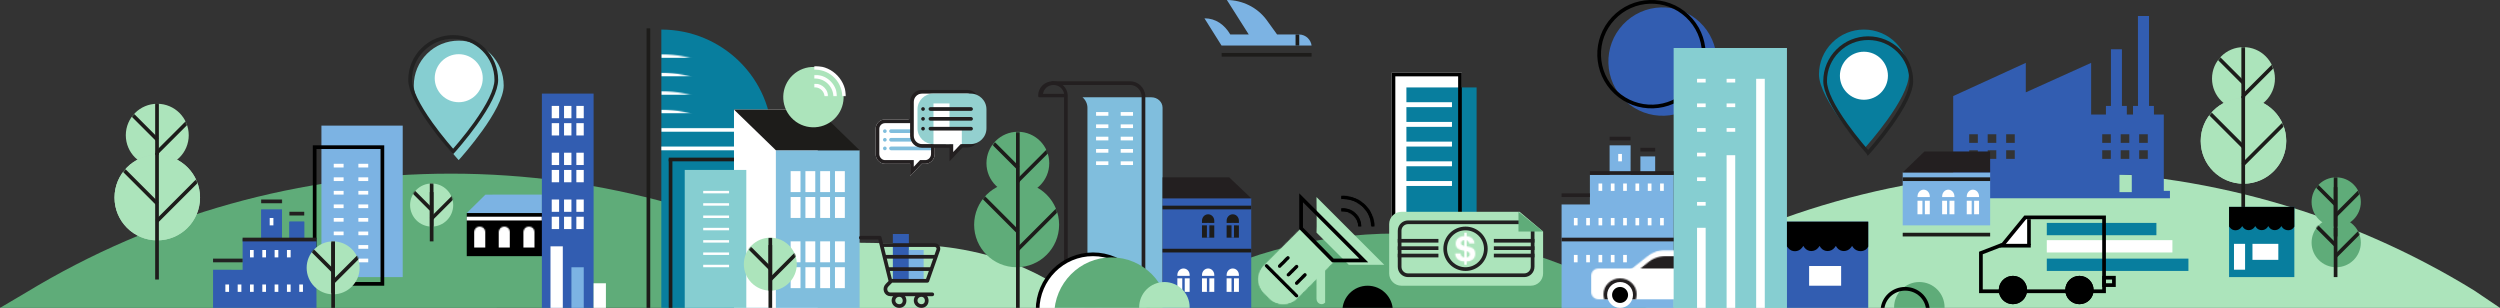 <svg xmlns="http://www.w3.org/2000/svg" width="2030" height="250" viewBox="0 0 2030 250" xmlns:xlink="http://www.w3.org/1999/xlink">
  <rect x="0" y="0" width="2030" height="250" fill="#333333" stroke="none"/>
  <defs>
    <polygon id="a" points=".914 133.5 57.913 133.5 57.913 .501 .914 .501"/>
    <path id="c" d="M35,17.5 C35,27.164 27.165,35 17.5,35 C7.836,35 0,27.164 0,17.5 C0,7.835 7.836,0 17.5,0 C27.165,0 35,7.835 35,17.5"/>
    <path id="e" d="M35.055,18.178 C35.055,27.842 27.219,35.678 17.555,35.678 C7.891,35.678 0.055,27.842 0.055,18.178 C0.055,8.514 7.891,0.678 17.555,0.678 C27.219,0.678 35.055,8.514 35.055,18.178"/>
    <path id="g" d="M17.555,35.678 C7.891,35.678 0.055,27.842 0.055,18.178 C0.055,8.514 7.891,0.678 17.555,0.678 C27.219,0.678 35.055,8.514 35.055,18.178 C35.055,27.842 27.219,35.678 17.555,35.678 Z"/>
    <path id="i" d="M20.302,0.267 C9.439,0.264 0.634,9.062 0.62,19.928 C0.608,30.803 9.416,39.627 20.287,39.636 C31.159,39.647 39.98,30.843 39.998,19.971 C40.006,9.097 31.205,0.275 20.33,0.267 C20.322,0.267 20.31,0.267 20.302,0.267 Z"/>
    <polygon id="k" points=".726 6.529 3.725 6.529 3.725 .529 .726 .529"/>
    <path id="m" d="M44.09,0.018 C41.724,0.218 39.997,2.258 40,4.515 L40,16.997 L48.999,16.997 L48.999,4.352 C48.999,1.944 46.982,0 44.501,0 C44.366,0 44.228,0.006 44.09,0.018 Z M24.09,0.018 C21.723,0.218 19.994,2.258 20,4.515 L20,16.997 L28.999,16.997 L28.999,4.352 C28.993,1.944 26.982,0 24.498,0 C24.363,0 24.228,0.006 24.09,0.018 Z M4.096,0.018 C1.729,0.218 -3.78653235e-29,2.258 0.006,4.515 L-3.78653235e-29,16.997 L9.005,16.997 L9.005,4.352 C8.999,1.944 6.986,0 4.504,0 C4.369,0 4.234,0.006 4.096,0.018 Z"/>
    <path id="o" d="M5.934,0 C2.66,0 0,2.653 0,5.919 L0,19.084 C0,22.355 2.66,25 5.934,25 L109.07,25 C112.347,25 115.004,22.355 115.004,19.084 L115.004,5.919 C115.004,2.653 112.347,0 109.07,0 L5.934,0 Z"/>
    <path id="q" d="M28.578,0.302 C23.569,0.302 18.704,1.993 14.775,5.101 L0.912,16.072 C0.912,20.739 11.598,21.302 16.268,21.302 L55.462,21.302 C60.126,21.302 63.915,17.52 63.915,12.855 L63.915,8.748 C63.915,4.081 60.129,0.302 55.462,0.302 L28.578,0.302 Z"/>
    <path id="s" d="M20.213,0 C15.288,0 10.503,1.672 6.632,4.739 L0,10.001 L23.378,10.001 L59.999,10.001 L59.999,0 L20.213,0 Z"/>
    <path id="u" d="M0,13.001 C0,14.393 0.227,15.738 0.651,16.998 L26.346,16.998 C26.772,15.738 27,14.393 27,13.001 C27,5.83 20.941,-5.55111512e-17 13.498,-5.55111512e-17 C6.051,-5.55111512e-17 0,5.83 0,13.001 Z"/>
    <path id="w" d="M0.458,11.39 C0.458,17.335 5.277,22.154 11.223,22.154 C17.168,22.154 21.987,17.335 21.987,11.39 C21.987,5.444 17.168,0.624 11.223,0.624 C5.277,0.624 0.458,5.444 0.458,11.39 Z"/>
    <path id="y" d="M0.103,13.387 C0.103,14.851 0.343,16.261 0.79,17.579 L3.302,17.579 C2.758,16.289 2.457,14.873 2.457,13.387 C2.457,7.444 7.274,2.624 13.219,2.624 C19.165,2.624 23.988,7.444 23.988,13.387 C23.988,14.873 23.687,16.289 23.14,17.579 L25.652,17.579 C26.071,16.34 26.307,15.02 26.336,13.646 L26.336,13.128 C26.198,6.014 20.365,0.271 13.219,0.271 C5.987,0.271 0.103,6.154 0.103,13.387 Z"/>
    <polygon id="A" points=".912 113.501 56.913 113.501 56.913 .5 .912 .5"/>
    <polygon id="C" points=".912 114 56.913 114 56.913 .999 .912 .999"/>
    <path id="E" d="M0.002,0 L0,3 L83,3 C82.394,1.994 81.76,0.986 81.107,0 L0.002,0 Z"/>
    <path id="F" d="M0.002,0 L0,2.999 L79,2.999 C78.423,1.993 77.82,0.986 77.198,0 L0.002,0 Z"/>
    <path id="G" d="M89.159,226 L0,225.906 L0,1.42108547e-14 C49.625,0.052 90.052,39.97 90,89.231 L89.159,226 Z"/>
    <path id="I" d="M0.002,0 L0,2.999 L79,2.999 C78.423,1.993 77.82,0.986 77.198,0 L0.002,0 Z"/>
    <path id="K" d="M0.002,0 L0,2.999 L79,2.999 C78.423,1.993 77.82,0.986 77.198,0 L0.002,0 Z"/>
    <polygon id="M" points="0 3.002 61 3.002 61 0 0 0"/>
    <polygon id="O" points="0 14 12 14 12 0 0 0"/>
    <polygon id="Q" points="0 3 12 3 12 0 0 0"/>
    <polygon id="S" points="0 3 60 3 60 0 0 0"/>
    <polygon id="U" points=".89 .164 .893 3.139 14.843 3.12 14.843 .146"/>
    <polygon id="W" points=".871 .145 .878 13.097 2.862 13.093 2.855 .141"/>
    <polygon id="Y" points=".869 .145 .878 13.096 2.862 13.093 2.856 .142"/>
    <polygon id="aa" points=".824 .164 .824 3.139 14.778 3.12 14.774 .146"/>
    <polygon id="ac" points=".824 .164 .824 3.14 14.778 3.119 14.772 .146"/>
    <polygon id="ae" points=".802 .145 .813 13.097 2.796 13.093 2.789 .141"/>
    <polygon id="ag" points=".801 .145 .812 13.096 2.796 13.093 2.79 .142"/>
    <polygon id="ai" points=".755 .164 .759 3.139 14.708 3.12 14.708 .146"/>
    <polygon id="ak" points=".755 .164 .758 3.14 14.709 3.119 14.709 .146"/>
    <polygon id="am" points=".736 .145 .747 13.097 2.731 13.093 2.72 .141"/>
    <polygon id="ao" points=".735 .145 .746 13.096 2.73 13.093 2.721 .142"/>
    <path id="aq" d="M5.487,30.722 C-0.61,36.818 -0.61,46.699 5.487,52.796 L9.903,57.216 C15.999,63.312 25.884,63.312 31.98,57.216 L61.73,27.466 L35.236,0.972 L5.487,30.722 Z"/>
    <path id="as" d="M5.486,30.724 C-0.611,36.817 -0.611,46.701 5.486,52.798 L9.904,57.216 C16,63.312 25.884,63.312 31.98,57.216 L61.73,27.466 L35.235,0.972 L5.486,30.724 Z"/>
    <path id="au" d="M0.232,29.554 L26.671,55.942 L55.756,55.942 L0.232,0.415 C0.232,0.415 0.542,28.102 0.232,29.554 Z"/>
    <path id="aw" d="M0.834,0.241 C0.538,0.534 0.538,1.015 0.834,1.308 L25.377,25.85 C25.521,25.998 25.716,26.07 25.908,26.07 C26.103,26.07 26.295,25.998 26.443,25.85 C26.735,25.557 26.735,25.08 26.443,24.783 L1.901,0.241 C1.752,0.095 1.559,0.021 1.366,0.021 C1.173,0.021 0.981,0.095 0.834,0.241 Z"/>
    <path id="ay" d="M0.834,0.242 C0.539,0.535 0.539,1.016 0.834,1.309 L25.376,25.851 C25.521,25.998 25.717,26.072 25.908,26.072 C26.104,26.072 26.295,25.998 26.442,25.851 C26.735,25.558 26.735,25.08 26.442,24.784 L1.901,0.242 C1.753,0.095 1.559,0.023 1.366,0.023 C1.173,0.023 0.982,0.095 0.834,0.242 Z"/>
    <path id="aA" d="M0.834,0.241 C0.538,0.534 0.538,1.015 0.834,1.308 L25.377,25.85 C25.521,25.998 25.716,26.07 25.908,26.07 C26.103,26.07 26.295,25.998 26.443,25.85 C26.735,25.557 26.735,25.08 26.443,24.783 L1.901,0.241 C1.752,0.095 1.559,0.021 1.366,0.021 C1.173,0.021 0.981,0.095 0.834,0.241 Z"/>
    <path id="aC" d="M7.232,0.794 L0.488,7.538 C0.178,7.845 0.178,8.351 0.488,8.658 C0.644,8.813 0.846,8.893 1.049,8.893 C1.251,8.893 1.457,8.813 1.612,8.658 L8.352,1.914 C8.663,1.604 8.663,1.102 8.352,0.794 C8.199,0.639 7.996,0.561 7.793,0.561 C7.591,0.561 7.387,0.639 7.232,0.794 Z"/>
    <path id="aE" d="M7.231,0.793 L0.488,7.539 C0.178,7.846 0.178,8.353 0.488,8.659 C0.645,8.813 0.847,8.893 1.049,8.893 C1.251,8.893 1.456,8.813 1.612,8.659 L8.352,1.914 C8.662,1.604 8.662,1.104 8.352,0.793 C8.198,0.64 7.996,0.56 7.794,0.56 C7.589,0.56 7.387,0.64 7.231,0.793 Z"/>
    <path id="aG" d="M7.232,0.794 L0.488,7.538 C0.178,7.845 0.178,8.351 0.488,8.658 C0.644,8.813 0.846,8.893 1.049,8.893 C1.251,8.893 1.457,8.813 1.612,8.658 L8.352,1.914 C8.663,1.604 8.663,1.102 8.352,0.794 C8.199,0.639 7.996,0.561 7.793,0.561 C7.591,0.561 7.387,0.639 7.232,0.794 Z"/>
    <path id="aI" d="M7.059,0.617 L0.315,7.361 C0.004,7.672 0.004,8.174 0.315,8.484 C0.471,8.641 0.673,8.716 0.875,8.716 C1.078,8.716 1.28,8.641 1.436,8.484 L8.179,1.741 C8.49,1.431 8.49,0.928 8.179,0.617 C8.024,0.464 7.82,0.387 7.618,0.387 C7.415,0.387 7.212,0.464 7.059,0.617 Z"/>
    <path id="aK" d="M7.06,0.617 L0.315,7.362 C0.005,7.672 0.005,8.173 0.315,8.486 C0.471,8.643 0.673,8.717 0.875,8.717 C1.077,8.717 1.279,8.643 1.436,8.486 L8.178,1.74 C8.491,1.431 8.491,0.927 8.178,0.617 C8.025,0.463 7.82,0.387 7.618,0.387 C7.416,0.387 7.214,0.463 7.06,0.617 Z"/>
    <path id="aM" d="M7.059,0.617 L0.315,7.361 C0.004,7.672 0.004,8.174 0.315,8.484 C0.471,8.641 0.673,8.716 0.875,8.716 C1.078,8.716 1.28,8.641 1.436,8.484 L8.179,1.741 C8.49,1.431 8.49,0.928 8.179,0.617 C8.024,0.464 7.82,0.387 7.618,0.387 C7.415,0.387 7.212,0.464 7.059,0.617 Z"/>
    <path id="aO" d="M7.308,0.87 L0.564,7.613 C0.254,7.925 0.254,8.427 0.564,8.734 C0.72,8.89 0.922,8.969 1.128,8.969 C1.331,8.969 1.533,8.89 1.688,8.734 L8.432,1.99 C8.739,1.684 8.739,1.181 8.432,0.87 C8.277,0.715 8.073,0.637 7.87,0.637 C7.667,0.637 7.463,0.715 7.308,0.87 Z"/>
    <path id="aQ" d="M7.309,0.871 L0.564,7.614 C0.254,7.924 0.254,8.428 0.564,8.735 C0.72,8.892 0.922,8.968 1.127,8.968 C1.332,8.968 1.534,8.892 1.688,8.735 L8.433,1.989 C8.74,1.686 8.74,1.182 8.433,0.871 C8.276,0.715 8.074,0.639 7.87,0.639 C7.667,0.639 7.463,0.715 7.309,0.871 Z"/>
    <path id="aS" d="M7.308,0.87 L0.564,7.613 C0.254,7.925 0.254,8.427 0.564,8.734 C0.72,8.89 0.922,8.969 1.128,8.969 C1.331,8.969 1.533,8.89 1.688,8.734 L8.432,1.99 C8.739,1.684 8.739,1.181 8.432,0.87 C8.277,0.715 8.073,0.637 7.87,0.637 C7.667,0.637 7.463,0.715 7.308,0.87 Z"/>
    <path id="aU" d="M0.604,0.604 L0.604,2.181 C0.875,2.166 1.149,2.181 1.424,2.181 C1.565,2.181 1.71,2.184 1.851,2.191 C5.305,2.303 8.507,3.756 10.871,6.286 C13.003,8.566 14.152,11.421 14.337,14.323 L15.941,14.327 C15.757,11.031 14.463,7.778 12.042,5.187 C9.386,2.343 5.786,0.709 1.901,0.583 C1.769,0.578 1.636,0.576 1.503,0.576 C1.203,0.576 0.902,0.587 0.604,0.604 Z"/>
    <path id="aW" d="M0.603,0.604 L0.603,2.181 C0.874,2.166 1.15,2.181 1.423,2.181 C1.565,2.181 1.71,2.184 1.849,2.191 C5.306,2.303 8.506,3.757 10.871,6.286 C13.004,8.567 14.154,11.421 14.336,14.322 L15.94,14.328 C15.758,11.031 14.464,7.779 12.043,5.187 C9.386,2.343 5.787,0.71 1.901,0.584 C1.77,0.579 1.636,0.576 1.502,0.576 C1.204,0.576 0.902,0.587 0.603,0.604 Z"/>
    <path id="aY" d="M0.604,0.604 L0.604,2.181 C0.875,2.166 1.149,2.181 1.424,2.181 C1.565,2.181 1.71,2.184 1.851,2.191 C5.305,2.303 8.507,3.756 10.871,6.286 C13.003,8.566 14.152,11.421 14.337,14.323 L15.941,14.327 C15.757,11.031 14.463,7.778 12.042,5.187 C9.386,2.343 5.786,0.709 1.901,0.583 C1.769,0.578 1.636,0.576 1.503,0.576 C1.203,0.576 0.902,0.587 0.604,0.604 Z"/>
    <path id="ba" d="M0.604,0.544 L0.607,2.104 C0.875,2.098 1.149,2.087 1.421,2.087 C1.681,2.087 1.937,2.09 2.198,2.102 C8.471,2.3 14.293,4.88 18.583,9.361 C22.519,13.474 24.734,18.739 24.918,24.319 L26.516,24.323 C26.331,18.342 23.964,12.701 19.75,8.295 C15.164,3.503 8.948,0.749 2.252,0.536 C2.021,0.53 1.791,0.527 1.561,0.527 C1.241,0.527 0.922,0.533 0.604,0.544 Z"/>
    <path id="bc" d="M0.603,0.545 L0.606,2.104 C0.874,2.098 1.15,2.087 1.42,2.087 C1.682,2.087 1.938,2.09 2.196,2.101 C8.472,2.3 14.293,4.881 18.583,9.361 C22.518,13.475 24.734,18.741 24.919,24.319 L26.515,24.322 C26.33,18.343 23.963,12.701 19.75,8.294 C15.164,3.504 8.948,0.75 2.25,0.536 C2.02,0.53 1.79,0.527 1.562,0.527 C1.241,0.527 0.922,0.533 0.603,0.545 Z"/>
    <path id="be" d="M0.604,0.544 L0.607,2.104 C0.875,2.098 1.149,2.087 1.421,2.087 C1.681,2.087 1.937,2.09 2.198,2.102 C8.471,2.3 14.293,4.88 18.583,9.361 C22.519,13.474 24.734,18.739 24.918,24.319 L26.516,24.323 C26.331,18.342 23.964,12.701 19.75,8.295 C15.164,3.503 8.948,0.749 2.252,0.536 C2.021,0.53 1.791,0.527 1.561,0.527 C1.241,0.527 0.922,0.533 0.604,0.544 Z"/>
    <polygon id="bg" points="0 3 33 3 33 0 0 0"/>
    <polygon id="bh" points="0 3 33 3 33 0 0 0"/>
    <polygon id="bi" points="0 3 33 3 33 0 0 0"/>
    <polygon id="bj" points="0 3 33 3 33 0 0 0"/>
    <polygon id="bk" points="0 3 33 3 33 0 0 0"/>
    <polygon id="bl" points="0 3 33 3 33 0 0 0"/>
    <path id="bm" d="M1.028,6.649 C1.028,10.379 2.967,11.866 8.227,12.702 C11.162,13.196 12.495,13.809 12.495,15.444 C12.495,17.124 11.388,18.002 8.914,18.002 C6.205,18.002 5.181,16.817 4.952,14.798 L0.607,14.798 C0.799,19.025 3.805,21.392 8.948,21.392 C14.056,21.392 16.914,19.065 16.914,15.027 C16.914,10.8 14.131,9.655 9.443,8.932 C6.282,8.397 5.333,7.828 5.333,6.381 C5.333,4.974 6.514,4.018 8.493,4.018 C10.627,4.018 11.657,4.856 12.034,6.684 L16.304,6.684 C15.807,2.19 12.569,0.669 8.493,0.669 C4.76,0.669 1.028,2.647 1.028,6.649 Z"/>
    <polygon id="bo" points="0 26 2 26 2 0 0 0"/>
    <polygon id="bq" points="0 16 20 16 0 0"/>
    <path id="br" d="M1623,235.5 C1623,241.852 1628.148,247 1634.499,247 C1640.851,247 1646,241.852 1646,235.5 C1646,229.148 1640.851,224 1634.499,224 C1628.148,224 1623,229.148 1623,235.5 Z"/>
    <path id="bs" d="M1677,235.5 C1677,241.852 1682.148,247 1688.499,247 C1694.851,247 1700,241.852 1700,235.5 C1700,229.148 1694.851,224 1688.499,224 C1682.148,224 1677,229.148 1677,235.5 Z"/>
    <path id="bt" d="M0.35,20.167 C0.35,20.299 0.358,20.431 0.361,20.561 L38.834,20.561 C38.837,20.431 38.844,20.299 38.844,20.167 C38.844,9.539 30.229,0.923 19.6,0.923 C8.966,0.923 0.35,9.539 0.35,20.167 Z"/>
    <path id="bv" d="M0.361,20.561 C0.358,20.431 0.351,20.299 0.351,20.166 C0.351,9.537 8.967,0.922 19.599,0.922 C30.228,0.922 38.843,9.537 38.843,20.166 C38.843,20.299 38.837,20.431 38.833,20.561 L0.361,20.561 L0.361,20.561 Z"/>
    <polygon id="bx" points="0 3 17 3 17 0 0 0"/>
    <polygon id="bz" points="0 3 24 3 24 0 0 0"/>
    <path id="bA" d="M51.001,25.499 C51.001,39.579 39.585,51 25.501,51 C11.42,51 -9.67836922e-14,39.579 -9.67836922e-14,25.499 C-9.67836922e-14,11.415 11.42,-4.29267732e-13 25.501,-4.29267732e-13 C39.585,-4.29267732e-13 51.001,11.415 51.001,25.499"/>
    <path id="bC" d="M51.255,25.814 C51.255,39.922 39.817,51.365 25.705,51.365 C11.596,51.365 0.154,39.922 0.154,25.814 C0.154,11.703 11.596,0.266 25.705,0.266 C39.817,0.266 51.255,11.703 51.255,25.814"/>
    <path id="bE" d="M51.255,25.814 C51.255,39.922 39.817,51.365 25.705,51.365 C11.596,51.365 0.154,39.922 0.154,25.814 C0.154,11.703 11.596,0.266 25.705,0.266 C39.817,0.266 51.255,11.703 51.255,25.814"/>
    <path id="bG" d="M0.981,35.451 C0.981,54.628 16.527,70.175 35.705,70.175 C54.882,70.175 70.43,54.628 70.43,35.451 C70.43,16.273 54.882,0.724 35.705,0.724 C16.527,0.724 0.981,16.273 0.981,35.451"/>
    <path id="bI" d="M0.981,35.451 C0.981,54.628 16.527,70.175 35.705,70.175 C54.882,70.175 70.43,54.628 70.43,35.451 C70.43,16.273 54.882,0.724 35.705,0.724 C16.527,0.724 0.981,16.273 0.981,35.451"/>
    <path id="bK" d="M51.255,25.814 C51.255,39.922 39.817,51.365 25.705,51.365 C11.596,51.365 0.154,39.922 0.154,25.814 C0.154,11.703 11.596,0.266 25.705,0.266 C39.817,0.266 51.255,11.703 51.255,25.814"/>
    <path id="bM" d="M51.255,25.814 C51.255,39.922 39.817,51.365 25.705,51.365 C11.596,51.365 0.154,39.922 0.154,25.814 C0.154,11.703 11.596,0.266 25.705,0.266 C39.817,0.266 51.255,11.703 51.255,25.814"/>
    <path id="bO" d="M51.255,25.814 C51.255,39.922 39.817,51.365 25.705,51.365 C11.596,51.365 0.154,39.922 0.154,25.814 C0.154,11.703 11.596,0.266 25.705,0.266 C39.817,0.266 51.255,11.703 51.255,25.814"/>
    <path id="bQ" d="M5.56221735e-14,34.501 C5.56221735e-14,53.554 15.445,69 34.5,69 C53.553,69 69,53.554 69,34.501 C69,15.448 53.553,3.44613227e-13 34.5,3.44613227e-13 C15.445,3.44613227e-13 5.56221735e-14,15.448 5.56221735e-14,34.501"/>
    <path id="bS" d="M5.56221735e-14,34.501 C5.56221735e-14,53.554 15.445,69 34.5,69 C53.553,69 69,53.554 69,34.501 C69,15.448 53.553,3.44613227e-13 34.5,3.44613227e-13 C15.445,3.44613227e-13 5.56221735e-14,15.448 5.56221735e-14,34.501"/>
    <path id="bU" d="M51.255,25.814 C51.255,39.922 39.817,51.365 25.705,51.365 C11.596,51.365 0.154,39.922 0.154,25.814 C0.154,11.703 11.596,0.266 25.705,0.266 C39.817,0.266 51.255,11.703 51.255,25.814"/>
    <path id="bW" d="M51.255,25.814 C51.255,39.922 39.817,51.365 25.705,51.365 C11.596,51.365 0.154,39.922 0.154,25.814 C0.154,11.703 11.596,0.266 25.705,0.266 C39.817,0.266 51.255,11.703 51.255,25.814"/>
    <path id="bY" d="M51.255,25.814 C51.255,39.922 39.817,51.365 25.705,51.365 C11.596,51.365 0.154,39.922 0.154,25.814 C0.154,11.703 11.596,0.266 25.705,0.266 C39.817,0.266 51.255,11.703 51.255,25.814"/>
    <path id="ca" d="M0.981,35.451 C0.981,54.628 16.527,70.175 35.705,70.175 C54.882,70.175 70.43,54.628 70.43,35.451 C70.43,16.273 54.882,0.724 35.705,0.724 C16.527,0.724 0.981,16.273 0.981,35.451"/>
    <path id="cc" d="M0.981,35.451 C0.981,54.628 16.527,70.175 35.705,70.175 C54.882,70.175 70.43,54.628 70.43,35.451 C70.43,16.273 54.882,0.724 35.705,0.724 C16.527,0.724 0.981,16.273 0.981,35.451"/>
    <path id="ce" d="M43,22.473 C43,34.346 33.374,43.973 21.5,43.973 C9.627,43.973 6.33035291e-14,34.346 6.33035291e-14,22.473 C6.33035291e-14,10.599 9.627,0.973 21.5,0.973 C33.374,0.973 43,10.599 43,22.473"/>
    <path id="cg" d="M43.175,22.238 C43.175,34.144 33.522,43.798 21.615,43.798 C9.709,43.798 0.055,34.144 0.055,22.238 C0.055,10.331 9.709,0.678 21.615,0.678 C33.522,0.678 43.175,10.331 43.175,22.238"/>
    <path id="ci" d="M43.175,22.238 C43.175,34.144 33.522,43.798 21.615,43.798 C9.709,43.798 0.055,34.144 0.055,22.238 C0.055,10.331 9.709,0.678 21.615,0.678 C33.522,0.678 43.175,10.331 43.175,22.238"/>
    <path id="ck" d="M43,21.5 C43,33.373 33.374,43 21.5,43 C9.627,43 6.33035291e-14,33.373 6.33035291e-14,21.5 C6.33035291e-14,9.626 9.627,4.19109192e-13 21.5,4.19109192e-13 C33.374,4.19109192e-13 43,9.626 43,21.5"/>
    <path id="cm" d="M43.175,22.238 C43.175,34.144 33.522,43.798 21.615,43.798 C9.709,43.798 0.055,34.144 0.055,22.238 C0.055,10.331 9.709,0.678 21.615,0.678 C33.522,0.678 43.175,10.331 43.175,22.238"/>
    <path id="co" d="M43.175,22.238 C43.175,34.144 33.522,43.798 21.615,43.798 C9.709,43.798 0.055,34.144 0.055,22.238 C0.055,10.331 9.709,0.678 21.615,0.678 C33.522,0.678 43.175,10.331 43.175,22.238"/>
    <path id="cq" d="M40,20 C40,31.045 31.045,40 20,40 C8.955,40 0,31.045 0,20 C0,8.955 8.955,0 20,0 C31.045,0 40,8.955 40,20"/>
    <path id="cs" d="M40,20 C40,31.045 31.045,40 20,40 C8.955,40 0,31.045 0,20 C0,8.955 8.955,0 20,0 C31.045,0 40,8.955 40,20"/>
    <path id="cu" d="M40,20 C40,31.045 31.045,40 20,40 C8.955,40 0,31.045 0,20 C0,8.955 8.955,0 20,0 C31.045,0 40,8.955 40,20"/>
    <path id="cw" d="M40,20 C40,31.045 31.045,40 20,40 C8.955,40 0,31.045 0,20 C0,8.955 8.955,0 20,0 C31.045,0 40,8.955 40,20"/>
    <path id="cy" d="M40,20 C40,31.045 31.045,40 20,40 C8.955,40 0,31.045 0,20 C0,8.955 8.955,0 20,0 C31.045,0 40,8.955 40,20"/>
    <polygon id="cA" points=".987 .938 .996 11 12.314 11 12.314 .938"/>
    <polygon id="cC" points=".981 .754 .996 18 19.497 18 19.497 .754"/>
    <polygon id="cE" points=".975 .547 .996 25 26.703 25 26.703 .547"/>
  </defs>
  <g fill="none" fill-rule="evenodd">
    <path fill="#80BEDD" fill-rule="nonzero" d="M896.039,249.115 C889.417,251.996 883,246.988 883,241 L883,87.493 C883,84.127 881.374,80.998 879,79 L934.944,79 C939.894,79 944,82.772 944,87.493 L944,240 L902.613,239.837 C901.689,239.837 900.935,240.516 900.896,241.389 C900.753,244.643 899.156,247.759 896.039,249.115 Z"/>
    <path fill="#231F20" fill-rule="nonzero" d="M927,230.499 L927,77.582 C926.465,72.849 922.51,69 917.676,69 L854.51,69 C853.676,69 853,68.328 853,67.5 C853,66.672 853.676,66 854.51,66 L917.676,66 C924.177,66 929.465,71.195 930,77.582 L930,230.499 C929.597,231.327 928.923,231.999 928.088,232 C927.253,232 926.597,231.327 927,230.499 Z"/>
    <path fill="#231F20" fill-rule="nonzero" d="M846.907,76.225 L864.065,76.225 C863.39,72.133 859.799,69 855.485,69 C851.04,69 847.576,72.016 846.907,76.225 M883.682,240.22 L929.561,240.22 C933.923,240.22 937.317,236.773 938.091,233.22 L887.564,233.22 C887.169,235.931 885.729,238.407 883.682,240.22 M876.016,242.233 C869.394,242.233 864,238.183 864,231.678 L864.006,79 L844,79 C843.178,79 843.002,78.563 843,77.745 C842.99,71.05 848.156,66 855.009,66 C861.329,66 866.538,70.997 867,77 L866.987,231 C866.987,235.852 871.098,240.233 876.016,240.233 C881.106,240.233 884.913,235.764 884.934,231.754 C884.939,230.911 885.59,230.22 886.437,230.22 L941.5,230.22 C942.314,230.22 942.997,230.867 943,231.678 C943.026,237.822 937.403,243.22 930.991,243.22 L877.146,242.22"/>
    <path fill="#ACE4BB" d="M1304.997,250 L2029.997,250 L2008.856,235.747 C1905.993,172.533 1787.706,139.037 1667.836,139.037 C1546.966,139 1429.341,172.553 1326.478,235.765 L1304.997,250 Z"/>
    <rect width="3" height="21" x="1646" y="178" fill="#000000"/>
    <path fill="#325DB1" d="M1382.103,80.091 C1398.72,62.362 1397.82,34.517 1380.092,17.899 C1362.361,1.28 1334.517,2.179 1317.899,19.91 C1301.279,37.636 1302.18,65.483 1319.909,82.102 C1337.638,98.72 1365.483,97.821 1382.103,80.091 Z"/>
    <path stroke="#000000" stroke-width="3" d="M1311.935,75.008 L1311.935,75.008 C1329.059,91.059 1355.955,90.19 1372.008,73.066 C1388.059,55.94 1387.19,29.044 1370.066,12.993 C1352.939,-3.06 1326.044,-2.19 1309.993,14.935 C1293.94,32.058 1294.81,58.955 1311.935,75.008 Z"/>
    <polygon fill="#FFFFFF" points="1130 192 1187 192 1187 59 1130 59"/>
    <polygon fill="#087E9E" points="1142 204 1199 204 1199 71 1142 71"/>
    <g transform="translate(1129 59)">
      <mask id="b" fill="white">
        <use xlink:href="#a"/>
      </mask>
      <polygon stroke="#000000" stroke-width="3" points="-4.086 138.5 62.914 138.5 62.914 -4.5 -4.086 -4.5" stroke-linecap="round" stroke-linejoin="round" mask="url(#b)"/>
    </g>
    <path stroke="#000000" stroke-width="3" d="M1131.5,190.5 L1185.5,190.5 L1185.5,60.5 L1131.5,60.5 L1131.5,190.5 Z"/>
    <path fill="#5FAC79" d="M931.053,249.928 L1337,249.928 L1325.07,242.872 C1267.474,207.946 1201.022,189.568 1134.033,189.568 L1134.033,189.613 C1067.044,189.613 1000.585,207.924 942.99,242.85 L931.053,249.928 Z M-1.13686838e-13,250 L732.288,249.928 L710.694,237.308 C606.806,174.311 487.621,141 366.108,141 C244.596,141 125.41,174.311 21.522,237.308 L-1.13686838e-13,250 Z"/>
    <g transform="translate(332 148)">
      <path fill="#ACE4BB" fill-rule="nonzero" d="M35,17.5 C35,27.164 27.165,35 17.5,35 C7.836,35 6.33035291e-14,27.164 6.33035291e-14,17.5 C6.33035291e-14,7.835 7.836,0 17.5,0 C27.165,0 35,7.835 35,17.5" transform="translate(1 1)"/>
      <g transform="translate(0 1)">
        <mask id="d" fill="white">
          <use xlink:href="#c"/>
        </mask>
        <polygon fill="#1D1C1A" fill-rule="nonzero" points="17 63 20 63 20 -4 17 -4" mask="url(#d)"/>
      </g>
      <g transform="translate(1)">
        <mask id="f" fill="white">
          <use xlink:href="#e"/>
        </mask>
        <polygon fill="#1D1C1A" fill-rule="nonzero" points="15.891 23 -2 5.109 .11 3 18 20.891" mask="url(#f)"/>
      </g>
      <g transform="translate(1)">
        <mask id="h" fill="white">
          <use xlink:href="#g"/>
        </mask>
        <polygon fill="#1D1C1A" fill-rule="nonzero" points="18.031 31 16 28.969 35.968 9 38 11.031" mask="url(#h)"/>
      </g>
      <polygon fill="#1D1C1A" fill-rule="nonzero" points="17 48 20 48 20 8 17 8"/>
    </g>
    <path fill="#ACE4BB" d="M591,198.744 C591,198.744 722.837,193.276 776.037,201.704 C848.457,213.175 881,250 881,250 L597.802,250 L591,198.744 Z"/>
    <g transform="translate(1493 42)">
      <mask id="j" fill="white">
        <use xlink:href="#i"/>
      </mask>
      <polygon fill="#FFFFFF" points="-4.38 44.635 44.995 44.635 44.995 -4.737 -4.38 -4.737" mask="url(#j)"/>
    </g>
    <polyline fill="#7CB3E3" points="1344 141 1344 127 1332 127 1332 141"/>
    <polygon fill="#7CB3E3" points="1324.034 142 1324.061 118 1307 118 1307 142 1291 142 1291 166 1268 166 1268 250 1359 250 1359 207.218 1359 166.383 1359 142"/>
    <g transform="translate(1344 204)">
      <mask id="l" fill="white">
        <use xlink:href="#k"/>
      </mask>
      <polygon fill="#FFFFFF" points="-4.276 11.527 8.724 11.527 8.724 -4.473 -4.276 -4.473" mask="url(#l)"/>
    </g>
    <polygon fill="#7CB3E3" points="379 173 394.155 158.047 440 158 440 173"/>
    <polygon fill="#000000" points="441 208 379 208 379 173 441 173"/>
    <g transform="translate(385 184)">
      <mask id="n" fill="white">
        <use xlink:href="#m"/>
      </mask>
      <polygon fill="#FFFFFF" points="-4.087 22.5 54.913 22.5 54.913 -4.5 -4.087 -4.5" mask="url(#n)"/>
    </g>
    <path fill="#7CB3E3" d="M1013.993,28.007 L996.235,-2.77555756e-17 C1008.917,0.119 1020.805,5.959 1028.333,15.995 L1037.009,28.007 L1054.927,28.007 C1060.553,28.045 1064.517,32.563 1065,37 L991.899,37 L978,14.862 C987.199,14.862 994.309,20.053 999.007,28.007 L1013.993,28.007 Z"/>
    <polygon fill="#1D1C1A" points="1052 37 1055 37 1055 28 1052 28"/>
    <g transform="translate(1292 218)">
      <mask id="p" fill="white">
        <use xlink:href="#o"/>
      </mask>
      <polygon fill="#FFFFFF" points="-4.086 30.3 120.914 30.3 120.914 -4.7 -4.086 -4.7" mask="url(#p)"/>
    </g>
    <g transform="translate(1323 203)">
      <mask id="r" fill="white">
        <use xlink:href="#q"/>
      </mask>
      <polygon fill="#FFFFFF" points="-4.086 26.3 68.914 26.3 68.914 -4.7 -4.086 -4.7" mask="url(#r)"/>
    </g>
    <g transform="translate(1332 208)">
      <mask id="t" fill="white">
        <use xlink:href="#s"/>
      </mask>
      <polygon fill="#231F20" points="-4.086 15.3 65.914 15.3 65.914 -4.7 -4.086 -4.7" mask="url(#t)"/>
    </g>
    <g transform="translate(1302 226)">
      <mask id="v" fill="white">
        <use xlink:href="#u"/>
      </mask>
      <polygon fill="#231F20" points="-4.086 31.3 31.914 31.3 31.914 -4.7 -4.086 -4.7" mask="url(#v)"/>
    </g>
    <g transform="translate(1394 227)">
      <mask id="x" fill="white">
        <use xlink:href="#w"/>
      </mask>
      <polygon fill="#FFFFFF" points="-4.543 27.152 26.988 27.152 26.988 -4.378 -4.543 -4.378" mask="url(#x)"/>
    </g>
    <g transform="translate(1392 225)">
      <mask id="z" fill="white">
        <use xlink:href="#y"/>
      </mask>
      <polygon fill="#231F20" points="-4.899 31.505 31.338 31.505 31.338 -4.73 -4.899 -4.73" mask="url(#z)"/>
    </g>
    <polygon fill="#86CED1" points="1359 250 1451 250 1451 39 1359 39"/>
    <polygon fill="#7CB3E3" points="266.914 221.5 322.914 221.5 322.914 108.5 266.914 108.5"/>
    <g transform="translate(266 108)">
      <mask id="B" fill="white">
        <use xlink:href="#A"/>
      </mask>
      <polygon fill="#7CB3E3" points="-256.086 136.5 1773.914 136.5 1773.914 -115.5 -256.086 -115.5" mask="url(#B)"/>
    </g>
    <polygon fill="#7CB3E3" points="261 225 327 225 327 102 261 102"/>
    <g transform="translate(256 118)">
      <mask id="D" fill="white">
        <use xlink:href="#C"/>
      </mask>
      <polygon stroke="#000000" stroke-width="3" points="-4.086 119 61.914 119 61.914 -4 -4.086 -4" stroke-linecap="round" stroke-linejoin="round" mask="url(#D)"/>
    </g>
    <path stroke="#000000" stroke-width="3" d="M255.5,230.5 L310.5,230.5 L310.5,119.5 L255.5,119.5 L255.5,230.5 Z"/>
    <g transform="translate(537 74)"/>
    <g transform="translate(537 89)"/>
    <g transform="translate(537 24)">
      <mask id="H" fill="white">
        <use xlink:href="#G"/>
      </mask>
      <use fill="#087E9E" xlink:href="#G"/>
      <rect width="83" height="3" y="50" fill="#FFFFFF" mask="url(#H)"/>
      <rect width="83" height="3" y="65" fill="#FFFFFF" mask="url(#H)"/>
      <rect width="83" height="3" y="35" fill="#FFFFFF" mask="url(#H)"/>
      <rect width="83" height="3" y="20" fill="#FFFFFF" mask="url(#H)"/>
    </g>
    <g transform="translate(537 104)">
      <mask id="J" fill="white">
        <use xlink:href="#I"/>
      </mask>
      <polygon fill="#FFFFFF" points="-.086 8.5 98.914 8.5 98.914 -4.5 -.086 -4.5" mask="url(#J)"/>
    </g>
    <g transform="translate(537 119)">
      <mask id="L" fill="white">
        <use xlink:href="#K"/>
      </mask>
      <polygon fill="#FFFFFF" points="-1.086 8.5 97.914 8.5 97.914 -4.5 -1.086 -4.5" mask="url(#L)"/>
    </g>
    <polygon fill="#FFFFFF" fill-rule="nonzero" points="596 250 664 250 664 89 596 89"/>
    <polygon fill="#80BEDD" fill-rule="nonzero" points="630 250 698 250 698 122 630 122"/>
    <polygon fill="#1D1C1A" fill-rule="nonzero" points="698 122 664 89 596 89 630 122"/>
    <polygon fill="#FFFFFF" fill-rule="nonzero" points="642 155.973 650 155.973 650 138.973 642 138.973"/>
    <polygon fill="#FFFFFF" fill-rule="nonzero" points="654 155.973 662 155.973 662 138.973 654 138.973"/>
    <polygon fill="#FFFFFF" fill-rule="nonzero" points="666 155.973 674 155.973 674 138.973 666 138.973"/>
    <polygon fill="#FFFFFF" fill-rule="nonzero" points="678 155.973 686 155.973 686 138.973 678 138.973"/>
    <polygon fill="#FFFFFF" fill-rule="nonzero" points="642 176.973 650 176.973 650 159.973 642 159.973"/>
    <polygon fill="#FFFFFF" fill-rule="nonzero" points="654 176.973 662 176.973 662 159.973 654 159.973"/>
    <polygon fill="#FFFFFF" fill-rule="nonzero" points="666 176.973 674 176.973 674 159.973 666 159.973"/>
    <polygon fill="#FFFFFF" fill-rule="nonzero" points="678 176.973 686 176.973 686 159.973 678 159.973"/>
    <polygon fill="#FFFFFF" fill-rule="nonzero" points="654 212.973 662 212.973 662 195.973 654 195.973"/>
    <polygon fill="#FFFFFF" fill-rule="nonzero" points="666 212.973 674 212.973 674 195.973 666 195.973"/>
    <polygon fill="#FFFFFF" fill-rule="nonzero" points="678 212.973 686 212.973 686 195.973 678 195.973"/>
    <polygon fill="#FFFFFF" fill-rule="nonzero" points="654 233.973 662 233.973 662 216.973 654 216.973"/>
    <polygon fill="#FFFFFF" fill-rule="nonzero" points="642 212.973 650 212.973 650 195.973 642 195.973"/>
    <polygon fill="#FFFFFF" fill-rule="nonzero" points="642 233.973 650 233.973 650 216.973 642 216.973"/>
    <polygon fill="#FFFFFF" fill-rule="nonzero" points="666 233.973 674 233.973 674 216.973 666 216.973"/>
    <polygon fill="#FFFFFF" fill-rule="nonzero" points="678 233.973 686 233.973 686 216.973 678 216.973"/>
    <polygon fill="#86CED1" points="556 250 606 250 606 138 556 138"/>
    <rect width="21" height="2" x="571" y="155" fill="#FFFFFF"/>
    <rect width="21" height="2" x="571" y="165" fill="#FFFFFF"/>
    <rect width="21" height="2" x="571" y="175" fill="#FFFFFF"/>
    <rect width="21" height="2" x="571" y="185" fill="#FFFFFF"/>
    <rect width="21" height="2" x="571" y="195" fill="#FFFFFF"/>
    <rect width="21" height="2" x="571" y="205" fill="#FFFFFF"/>
    <rect width="21" height="2" x="571" y="215" fill="#FFFFFF"/>
    <path fill="#FFFFFF" d="M933.975,254 C933.982,253.659 934,253.321 934,252.979 C934,227.034 913.181,206 887.5,206 C861.819,206 841,227.034 841,252.979 C841,253.321 841.018,253.659 841.025,254 L933.975,254 Z"/>
    <path stroke="#000000" stroke-width="3" d="M932.498,251.5 C932.243,226.6 912.191,206.5 887.5,206.5 C862.809,206.5 842.757,226.6 842.502,251.5 L932.498,251.5 Z"/>
    <path fill="#5FAC79" d="M948.975 257C948.982 256.659 949 256.321 949 255.979 949 230.033 928.181 209 902.5 209 876.819 209 856 230.033 856 255.979 856 256.321 856.018 256.659 856.025 257L948.975 257zM1578.989 250C1578.992 249.852 1579 249.703 1579 249.554 1579 238.202 1569.822 229 1558.5 229 1547.179 229 1538 238.202 1538 249.554 1538 249.703 1538.008 249.852 1538.011 250L1578.989 250z"/>
    <path fill="#000000" d="M1130.989,253 C1130.992,252.852 1131,252.703 1131,252.554 C1131,241.202 1121.822,232 1110.5,232 C1099.177,232 1090,241.202 1090,252.554 C1090,252.703 1090.008,252.852 1090.011,253 L1130.989,253 Z"/>
    <polygon fill="#1D1C1A" points="0 227 3 227 3 0 0 0" transform="translate(525 23)"/>
    <polygon fill="#1D1C1A" points="543 250 546 250 546 129 543 129"/>
    <polygon fill="#1D1C1A" points="543 131 596 131 596 128 543 128"/>
    <path fill="#86CED1" d="M372.435,130 L371.315,128.751 C369.872,127.142 335.98,89.095 336,69.433 C336.01,59.69 339.817,50.536 346.718,43.655 C353.608,36.784 362.763,33 372.497,33 L372.537,33 C382.287,33.011 391.449,36.813 398.335,43.709 C405.223,50.604 409.01,59.768 409,69.509 C408.979,89.171 375.004,127.146 373.558,128.753 L372.435,130 Z"/>
    <path stroke="#222222" stroke-width="3" d="M367.938,123 L367.943,122.994 C368.371,122.521 369.027,121.78 369.862,120.82 C371.149,119.341 372.556,117.689 374.047,115.891 C378.194,110.896 382.296,105.64 386.093,100.337 C396.668,85.567 402.991,73.095 403,64.911 C403.01,55.594 399.38,46.837 392.774,40.242 C386.169,33.645 377.388,30.011 368.037,30 L367.998,30 C358.66,30 349.887,33.616 343.277,40.19 C336.658,46.772 333.01,55.521 333,64.839 C332.992,73.022 339.288,85.506 349.832,100.299 C353.617,105.611 357.708,110.875 361.843,115.879 C363.332,117.68 364.734,119.334 366.018,120.817 C366.852,121.778 367.51,122.523 367.933,122.995 L367.938,123 Z"/>
    <path fill="#FFFFFF" d="M353,63.479 C352.99,74.247 361.71,82.987 372.479,82.997 C383.249,83.008 391.989,74.288 392,63.52 C392.012,52.75 383.291,44.012 372.52,44 C361.75,43.989 353.013,52.708 353,63.479"/>
    <path fill="#087E9E" d="M1513.436,121 L1512.317,119.75 C1510.873,118.141 1476.981,80.094 1477,60.432 C1477.011,50.69 1480.818,41.536 1487.719,34.654 C1494.61,27.783 1503.764,24 1513.498,24 L1513.538,24 C1523.287,24.011 1532.45,27.813 1539.335,34.709 C1546.224,41.604 1550.011,50.768 1550,60.509 C1549.98,80.17 1516.005,118.146 1514.559,119.752 L1513.436,121 Z"/>
    <path stroke="#222222" stroke-width="3" d="M1516.937,124 L1516.942,123.994 C1517.37,123.521 1518.027,122.78 1518.861,121.82 C1520.148,120.341 1521.554,118.689 1523.046,116.891 C1527.193,111.896 1531.295,106.64 1535.092,101.337 C1545.667,86.567 1551.991,74.095 1552,65.912 C1552.009,56.594 1548.379,47.837 1541.773,41.242 C1535.167,34.645 1526.387,31.011 1517.036,31 L1516.997,31 C1507.66,31 1498.886,34.616 1492.276,41.19 C1485.657,47.772 1482.009,56.521 1481.999,65.839 C1481.991,74.022 1488.288,86.507 1498.831,101.299 C1502.616,106.611 1506.707,111.875 1510.842,116.879 C1512.331,118.68 1513.734,120.335 1515.017,121.817 C1515.851,122.778 1516.508,123.523 1516.932,123.995 L1516.937,124 Z"/>
    <path fill="#FFFFFF" d="M1494,61.479 C1493.99,72.247 1502.71,80.987 1513.479,80.997 C1524.249,81.008 1532.989,72.288 1533,61.52 C1533.012,50.75 1524.291,42.012 1513.52,42 C1502.75,41.989 1494.013,50.708 1494,61.479"/>
    <g transform="translate(379 176)">
      <mask id="N" fill="white">
        <use xlink:href="#M"/>
      </mask>
      <polygon fill="#FFFFFF" points="-5.086 8.5 65.914 8.5 65.914 -4.5 -5.086 -4.5" mask="url(#N)"/>
    </g>
    <polygon fill="#325DB1" points="440 250 482 250 482 76 440 76"/>
    <path fill="#FFFFFF" d="M737.669,97 L718.633,97 C714.417,97 711,100.431 711,104.664 L711,125.032 C711,129.264 714.417,133 718.633,133 L738.985,133 L738.985,143 L748.38,133 L751.367,133 C755.583,133 759,129.264 759,125.032 L759,116.21 L737.669,97 Z"/>
    <rect width="6" height="10" x="448" y="86" fill="#FFFFFF"/>
    <rect width="6" height="10" x="458" y="86" fill="#FFFFFF"/>
    <rect width="6" height="10" x="468" y="86" fill="#FFFFFF"/>
    <rect width="6" height="10" x="448" y="100" fill="#FFFFFF"/>
    <rect width="19" height="3" x="722" y="105" fill="#80BEDD" rx="1.5"/>
    <rect width="19" height="3" x="722" y="112" fill="#80BEDD" rx="1.5"/>
    <rect width="35" height="3" x="722" y="119" fill="#80BEDD" rx="1.5"/>
    <rect width="6" height="10" x="458" y="100" fill="#FFFFFF"/>
    <rect width="6" height="10" x="468" y="100" fill="#FFFFFF"/>
    <rect width="6" height="10" x="448" y="124" fill="#FFFFFF"/>
    <rect width="6" height="10" x="458" y="124" fill="#FFFFFF"/>
    <rect width="6" height="10" x="468" y="124" fill="#FFFFFF"/>
    <rect width="6" height="10" x="448" y="138" fill="#FFFFFF"/>
    <rect width="6" height="10" x="458" y="138" fill="#FFFFFF"/>
    <rect width="6" height="10" x="468" y="138" fill="#FFFFFF"/>
    <rect width="6" height="10" x="448" y="162" fill="#FFFFFF"/>
    <rect width="6" height="10" x="458" y="162" fill="#FFFFFF"/>
    <rect width="6" height="10" x="468" y="162" fill="#FFFFFF"/>
    <rect width="6" height="10" x="448" y="176" fill="#FFFFFF"/>
    <rect width="6" height="10" x="458" y="176" fill="#FFFFFF"/>
    <rect width="6" height="10" x="468" y="176" fill="#FFFFFF"/>
    <polyline fill="#325DB1" points="247 194 247 180 235 180 235 194"/>
    <g transform="translate(235 180)">
      <mask id="P" fill="white">
        <use xlink:href="#O"/>
      </mask>
      <polygon fill="#325DB1" points="-245 94 1872 94 1872 -168 -245 -168" mask="url(#P)"/>
    </g>
    <g transform="translate(235 172)">
      <mask id="R" fill="white">
        <use xlink:href="#Q"/>
      </mask>
      <polygon fill="#231F20" points="-5 7 17 7 17 -6 -5 -6" mask="url(#R)"/>
    </g>
    <polygon fill="#325DB1" points="229 194 229 170 212 170 212 194 197 194 197 219.082 173 219 173 250 257 250 256.914 219.082 256.914 194"/>
    <g transform="translate(197 193)">
      <mask id="T" fill="white">
        <use xlink:href="#S"/>
      </mask>
      <polygon fill="#231F20" points="-5 8 65 8 65 -5 -5 -5" mask="url(#T)"/>
    </g>
    <polygon fill="#325DB1" points="1451 250 1517 250 1517 180 1451 180"/>
    <polygon fill="#FFFFFF" points="1469 232 1495 232 1495 216 1469 216"/>
    <path fill="#000000" d="M1451,180 L1451,200.185 L1451.968,201.314 C1454.801,205.022 1460.454,204.827 1463.289,201.122 L1464.206,199.799 L1464.403,199.799 L1465.266,201.121 C1468.102,204.827 1473.705,204.731 1476.537,201.022 L1477.4,199.799 L1477.6,199.799 L1478.462,201.119 C1481.296,204.827 1486.899,204.731 1489.734,201.022 L1490.596,199.799 L1490.796,199.799 L1491.661,201.123 C1494.495,204.829 1500.096,204.735 1502.932,201.028 L1503.797,199.799 L1503.997,199.799 L1504.863,201.126 C1507.697,204.83 1514.51,205.263 1517,200.212 L1517,193.895 L1517,180 L1451,180 Z"/>
    <path stroke="#231F20" stroke-width="3" d="M746.813,98.5 L718.633,98.5 C715.247,98.5 712.5,101.258 712.5,104.664 L712.5,125.032 C712.5,128.513 715.32,131.5 718.633,131.5 L740.485,131.5 L740.485,139.213 L747.731,131.5 L751.367,131.5 C754.68,131.5 757.5,128.513 757.5,125.032 L757.5,116.619 L746.813,98.5 Z"/>
    <path fill="#FFFFFF" d="M786.314,75.5 L749.345,75.5 C744.004,75.5 739.674,79.83 739.674,85.171 L739.674,107.536 C739.674,112.877 744.004,117.207 749.345,117.207 L772.504,117.207 L772.504,128.132 L782.498,117.207 L786.314,117.207 C791.655,117.207 795.985,112.877 795.985,107.536 L795.985,85.171 C795.985,79.83 791.655,75.5 786.314,75.5"/>
    <path stroke="#231F20" stroke-width="3" d="M772.5,127.227 L780.941,118.29 L785.382,118.29 C789.912,118.29 793.5,114.764 793.5,110.26 L793.5,82.739 C793.5,78.185 789.861,74.5 785.382,74.5 L748.618,74.5 C744.139,74.5 740.5,78.185 740.5,82.739 L740.5,110.26 C740.5,114.814 744.139,118.5 748.618,118.5 L772.5,118.5 L772.5,127.227 Z"/>
    <path fill="#93D0CF" d="M788.084,117 L757.916,117 C750.783,117 745,111.285 745,104.233 L745,88.767 C745,81.715 750.783,76 757.916,76 L788.084,76 C795.217,76 801,81.715 801,88.767 L801,104.233 C801,111.285 795.217,117 788.084,117"/>
    <polygon fill="#FFFFFF" points="758 117 771 117 771 84 758 84"/>
    <polygon fill="#FFFFFF" points="768 117 781 117 781 104.043 768 104.043"/>
    <path fill="#80BEDD" d="M717.44 105.439C716.853 106.024 716.853 106.974 717.44 107.56 718.025 108.147 718.975 108.147 719.56 107.56 720.147 106.974 720.147 106.024 719.56 105.439 718.975 104.854 718.025 104.854 717.44 105.439M717.44 112.439C716.853 113.024 716.853 113.974 717.44 114.56 718.025 115.147 718.975 115.147 719.56 114.56 720.147 113.974 720.147 113.024 719.56 112.439 718.975 111.854 718.025 111.854 717.44 112.439M717.44 119.439C716.853 120.024 716.853 120.974 717.44 121.56 718.025 122.147 718.975 122.147 719.56 121.56 720.147 120.974 720.147 120.024 719.56 119.439 718.975 118.854 718.025 118.854 717.44 119.439"/>
    <path fill="#231F20" d="M748.44 103.44C747.853 104.026 747.853 104.975 748.44 105.56 749.026 106.147 749.974 106.147 750.56 105.56 751.147 104.975 751.147 104.026 750.56 103.44 749.974 102.853 749.026 102.853 748.44 103.44M748.44 95.44C747.853 96.026 747.853 96.975 748.44 97.56 749.026 98.147 749.974 98.147 750.56 97.56 751.147 96.975 751.147 96.026 750.56 95.44 749.974 94.853 749.026 94.853 748.44 95.44M748.44 87.44C747.853 88.026 747.853 88.975 748.44 89.56 749.026 90.147 749.974 90.147 750.56 89.56 751.147 88.975 751.147 88.026 750.56 87.44 749.974 86.853 749.026 86.853 748.44 87.44"/>
    <polygon fill="#325DB1" points="725 228 738 228 738 190 725 190"/>
    <polygon fill="#7CB3E3" points="738 227 750 227 750 203 738 203"/>
    <path stroke="#231F20" stroke-width="3" d="M699 193L714.334 193 715.826 199.028 723 228 753 228 761.837 202.906C762.505 200.944 761.032 199 758.941 199L717 199M723.797 228L720.234 231.659C717.598 234.369 719.271 239 723 239L757 239" stroke-linecap="round" stroke-linejoin="round"/>
    <path stroke="#231F20" stroke-width="3" d="M752.5 244.134C752.5 241.515 750.655 239.5 748.191 239.5 745.59 239.5 743.5 241.526 743.5 244.001 743.5 246.475 745.59 248.5 748.191 248.5 750.725 248.5 752.5 246.677 752.5 244.134zM734.5 244.134C734.5 241.515 732.655 239.5 730.191 239.5 727.59 239.5 725.5 241.526 725.5 244.001 725.5 246.475 727.59 248.5 730.191 248.5 732.725 248.5 734.5 246.677 734.5 244.134z"/>
    <path fill="#325DB1" d="M1737,116 L1744,116 L1744,109 L1737,109 L1737,116 Z M1722,116 L1729,116 L1729,109 L1722,109 L1722,116 Z M1707,116 L1714,116 L1714,109 L1707,109 L1707,116 Z M1737,129 L1744,129 L1744,122 L1737,122 L1737,129 Z M1722,129 L1729,129 L1729,122 L1722,122 L1722,129 Z M1707,129 L1714,129 L1714,122 L1707,122 L1707,129 Z M1629,116 L1636,116 L1636,109 L1629,109 L1629,116 Z M1614,116 L1621,116 L1621,109 L1614,109 L1614,116 Z M1599,116 L1606,116 L1606,109 L1599,109 L1599,116 Z M1629,129 L1636,129 L1636,122 L1629,122 L1629,129 Z M1614,129 L1621,129 L1621,122 L1614,122 L1614,129 Z M1599,129 L1606,129 L1606,122 L1599,122 L1599,129 Z M1720.994,156.019 L1731.006,156.019 L1731.006,141.966 L1720.994,141.966 L1720.994,156.019 Z M1757.004,155.01 L1757.004,92.996 L1749.02,92.996 L1748.949,86.006 L1745.005,86.006 L1745.005,13 L1736.006,13 L1736.045,86.006 L1732.01,86.006 L1732.01,92.996 L1726.973,92.996 L1726.973,86.006 L1723.004,86.006 L1723.004,40.008 L1714.084,40.008 L1714.084,86.006 L1710.017,86.006 L1710.017,92.996 L1698.002,92.996 L1698.002,51.041 L1644.947,74.99 L1644.947,51.041 L1586.003,78.003 L1586.003,155.092 L1582,155.092 L1582,161 L1762,161 L1762,155.01 L1757.004,155.01 Z"/>
    <polygon fill="#7CB3E3" points="1545 183 1616 183 1616 140 1545 140"/>
    <polygon fill="#1D1C1A" points="0 3 71 3 71 0 0 0" transform="translate(1545 189)"/>
    <polygon fill="#1D1C1A" points="0 3 71 3 71 0 0 0" transform="translate(1545 144)"/>
    <polygon fill="#7CB3E3" points="1551.892 162.137 1565.843 162.119 1565.841 159.147 1551.89 159.163"/>
    <g transform="translate(1551 159)">
      <mask id="V" fill="white">
        <use xlink:href="#U"/>
      </mask>
      <polygon fill="#7CB3E3" points="-207.411 45.993 1815.799 45.993 1815.799 -205.164 -207.411 -205.164" mask="url(#V)"/>
    </g>
    <polygon fill="#7CB3E3" points="1557.88 174.097 1559.863 174.093 1559.855 161.14 1557.87 161.144"/>
    <g transform="translate(1557 161)">
      <mask id="X" fill="white">
        <use xlink:href="#W"/>
      </mask>
      <polygon fill="#7CB3E3" points="-213.411 43.993 1809.799 43.993 1809.799 -207.164 -213.411 -207.164" mask="url(#X)"/>
    </g>
    <g transform="translate(1557 161)">
      <mask id="Z" fill="white">
        <use xlink:href="#Y"/>
      </mask>
      <polygon fill="#7CB3E3" points="-4.113 18.08 7.846 18.08 7.846 -4.844 -4.113 -4.844" mask="url(#Z)"/>
    </g>
    <polygon fill="#7CB3E3" points="1571.826 162.137 1585.777 162.119 1585.775 159.147 1571.824 159.163"/>
    <g transform="translate(1571 159)">
      <mask id="ab" fill="white">
        <use xlink:href="#aa"/>
      </mask>
      <polygon fill="#7CB3E3" points="-227.411 45.993 1795.799 45.993 1795.799 -205.164 -227.411 -205.164" mask="url(#ab)"/>
    </g>
    <g transform="translate(1571 159)">
      <mask id="ad" fill="white">
        <use xlink:href="#ac"/>
      </mask>
      <polygon fill="#7CB3E3" points="-4.16 8.12 19.759 8.12 19.759 -4.837 -4.16 -4.837" mask="url(#ad)"/>
    </g>
    <polygon fill="#7CB3E3" points="1577.812 174.097 1579.796 174.093 1579.788 161.14 1577.803 161.144"/>
    <g transform="translate(1577 161)">
      <mask id="af" fill="white">
        <use xlink:href="#ae"/>
      </mask>
      <polygon fill="#7CB3E3" points="-233.411 43.993 1789.799 43.993 1789.799 -207.164 -233.411 -207.164" mask="url(#af)"/>
    </g>
    <g transform="translate(1577 161)">
      <mask id="ah" fill="white">
        <use xlink:href="#ag"/>
      </mask>
      <polygon fill="#7CB3E3" points="-4.18 18.08 7.78 18.08 7.78 -4.844 -4.18 -4.844" mask="url(#ah)"/>
    </g>
    <polygon fill="#7CB3E3" points="1591.758 162.137 1605.709 162.119 1605.707 159.147 1591.756 159.163"/>
    <g transform="translate(1591 159)">
      <mask id="aj" fill="white">
        <use xlink:href="#ai"/>
      </mask>
      <polygon fill="#7CB3E3" points="-247.411 45.993 1775.799 45.993 1775.799 -205.164 -247.411 -205.164" mask="url(#aj)"/>
    </g>
    <g transform="translate(1591 159)">
      <mask id="al" fill="white">
        <use xlink:href="#ak"/>
      </mask>
      <polygon fill="#7CB3E3" points="-4.227 8.12 19.693 8.12 19.693 -4.837 -4.227 -4.837" mask="url(#al)"/>
    </g>
    <polygon fill="#7CB3E3" points="1597.746 174.097 1599.73 174.093 1599.722 161.14 1597.736 161.144"/>
    <g transform="translate(1597 161)">
      <mask id="an" fill="white">
        <use xlink:href="#am"/>
      </mask>
      <polygon fill="#7CB3E3" points="-253.411 43.993 1769.799 43.993 1769.799 -207.164 -253.411 -207.164" mask="url(#an)"/>
    </g>
    <g transform="translate(1597 161)">
      <mask id="ap" fill="white">
        <use xlink:href="#ao"/>
      </mask>
      <polygon fill="#7CB3E3" points="-4.247 18.08 7.712 18.08 7.712 -4.844 -4.247 -4.844" mask="url(#ap)"/>
    </g>
    <path fill="#FFFFFF" d="M1326,239.499 C1326,245.298 1321.299,249.999 1315.501,249.999 C1309.702,249.999 1305,245.298 1305,239.499 C1305,233.7 1309.702,229 1315.501,229 C1321.299,229 1326,233.7 1326,239.499"/>
    <path fill="#000000" d="M1322,239.5 C1322,243.09 1319.09,246 1315.5,246 C1311.911,246 1309,243.09 1309,239.5 C1309,235.911 1311.911,233 1315.5,233 C1319.09,233 1322,235.911 1322,239.5"/>
    <path fill="#ACE4BB" d="M1069 188.862C1069.309 187.423 1069 160 1069 160L1124 215 1095.189 215 1069 188.862zM1082.729 212.465L1052.98 242.214C1046.883 248.311 1037 248.311 1030.904 242.214L1026.486 237.796C1020.389 231.7 1020.389 221.817 1026.486 215.72L1056.235 185.971 1082.729 212.465z"/>
    <g transform="translate(1021 185)">
      <mask id="ar" fill="white">
        <use xlink:href="#aq"/>
      </mask>
      <polygon fill="#ACE4BB" points="-1.202 62.844 310.808 62.844 310.808 -78.883 -1.202 -78.883" mask="url(#ar)"/>
    </g>
    <g transform="translate(1021 185)">
      <mask id="at" fill="white">
        <use xlink:href="#as"/>
      </mask>
      <polygon fill="#ACE4BB" points="-1.731 64.43 64.373 64.43 64.373 -1.674 -1.731 -1.674" mask="url(#at)"/>
    </g>
    <g transform="translate(1055 157)">
      <mask id="av" fill="white">
        <use xlink:href="#au"/>
      </mask>
      <polygon stroke="#000000" stroke-width="3" points="-35.202 90.844 276.808 90.844 276.808 -50.883 -35.202 -50.883" mask="url(#av)"/>
    </g>
    <path stroke="#000000" stroke-width="3" d="M1056.5,185.384 L1082.292,211.5 L1107.379,211.5 L1056.5,160.621 L1056.5,185.384 Z"/>
    <path fill="#ACE4BB" d="M1069,216.314 L1069,242.554 C1069,246.507 1073.417,248.487 1076,245.691 L1076,208 L1069,216.314 Z"/>
    <path fill="#000000" d="M1052.91,241.07 C1052.717,241.07 1052.523,240.997 1052.377,240.849 L1027.834,216.307 C1027.54,216.012 1027.54,215.535 1027.834,215.24 C1028.128,214.946 1028.605,214.946 1028.9,215.24 L1053.443,239.783 C1053.737,240.078 1053.737,240.555 1053.443,240.849 C1053.296,240.997 1053.102,241.07 1052.91,241.07"/>
    <g transform="translate(1027 215)">
      <mask id="ax" fill="white">
        <use xlink:href="#aw"/>
      </mask>
      <polygon fill="#000000" points="-7.409 32.997 289.118 32.997 289.118 -101.697 -7.409 -101.697" mask="url(#ax)"/>
    </g>
    <g transform="translate(1027 215)">
      <mask id="az" fill="white">
        <use xlink:href="#ay"/>
      </mask>
      <polygon fill="#000000" points="-1.9 28.584 29.176 28.584 29.176 -2.493 -1.9 -2.493" mask="url(#az)"/>
      <polygon stroke="#000000" points="-1.9 28.584 29.176 28.584 29.176 -2.493 -1.9 -2.493" mask="url(#az)"/>
    </g>
    <g transform="translate(1027 215)">
      <mask id="aB" fill="white">
        <use xlink:href="#aA"/>
      </mask>
      <polygon stroke="#000000" points="-7.409 32.997 289.118 32.997 289.118 -101.697 -7.409 -101.697" mask="url(#aB)"/>
    </g>
    <path stroke="#000000" d="M25.91,26.07 C25.717,26.07 25.523,25.997 25.377,25.849 L0.834,1.307 C0.54,1.012 0.54,0.535 0.834,0.24 C1.128,-0.054 1.605,-0.054 1.9,0.24 L26.443,24.783 C26.737,25.078 26.737,25.555 26.443,25.849 C26.296,25.997 26.102,26.07 25.91,26.07" transform="translate(1027 215)"/>
    <g transform="translate(1038 208)">
      <mask id="aD" fill="white">
        <use xlink:href="#aC"/>
      </mask>
      <polygon fill="#000000" points="-18.202 39.844 293.808 39.844 293.808 -101.883 -18.202 -101.883" mask="url(#aD)"/>
    </g>
    <g transform="translate(1038 208)">
      <mask id="aF" fill="white">
        <use xlink:href="#aE"/>
      </mask>
      <polygon fill="#000000" points="-2.388 11.534 11.231 11.534 11.231 -2.084 -2.388 -2.084" mask="url(#aF)"/>
      <polygon stroke="#000000" points="-2.388 11.534 11.231 11.534 11.231 -2.084 -2.388 -2.084" mask="url(#aF)"/>
    </g>
    <g transform="translate(1038 208)">
      <mask id="aH" fill="white">
        <use xlink:href="#aG"/>
      </mask>
      <polygon stroke="#000000" points="-18.202 39.844 293.808 39.844 293.808 -101.883 -18.202 -101.883" mask="url(#aH)"/>
    </g>
    <g transform="translate(1038 208)">
      <path stroke="#000000" d="M1.049,8.891 C0.846,8.891 0.643,8.814 0.488,8.659 C0.179,8.349 0.179,7.846 0.488,7.537 L7.232,0.792 C7.542,0.483 8.044,0.483 8.354,0.792 C8.663,1.103 8.663,1.605 8.354,1.914 L1.611,8.659 C1.455,8.814 1.252,8.891 1.049,8.891"/>
      <path fill="#000000" d="M14.876,22.716 C14.673,22.716 14.47,22.639 14.315,22.484 C14.006,22.174 14.006,21.671 14.315,21.362 L21.058,14.618 C21.368,14.309 21.87,14.309 22.181,14.618 C22.489,14.928 22.489,15.43 22.181,15.74 L15.438,22.484 C15.282,22.639 15.079,22.716 14.876,22.716"/>
    </g>
    <g transform="translate(1052 222)">
      <mask id="aJ" fill="white">
        <use xlink:href="#aI"/>
      </mask>
      <polygon fill="#000000" points="-32.202 25.844 279.808 25.844 279.808 -115.883 -32.202 -115.883" mask="url(#aJ)"/>
    </g>
    <g transform="translate(1052 222)">
      <mask id="aL" fill="white">
        <use xlink:href="#aK"/>
      </mask>
      <polygon fill="#000000" points="-2.562 11.36 11.056 11.36 11.056 -2.259 -2.562 -2.259" mask="url(#aL)"/>
      <polygon stroke="#000000" points="-2.562 11.36 11.056 11.36 11.056 -2.259 -2.562 -2.259" mask="url(#aL)"/>
    </g>
    <g transform="translate(1052 222)">
      <mask id="aN" fill="white">
        <use xlink:href="#aM"/>
      </mask>
      <polygon stroke="#000000" points="-32.202 25.844 279.808 25.844 279.808 -115.883 -32.202 -115.883" mask="url(#aN)"/>
    </g>
    <g transform="translate(1045 215)">
      <path stroke="#000000" d="M7.876,15.716 C7.673,15.716 7.47,15.639 7.315,15.484 C7.006,15.174 7.006,14.671 7.315,14.362 L14.058,7.618 C14.368,7.309 14.87,7.309 15.181,7.618 C15.489,7.928 15.489,8.43 15.181,8.74 L8.438,15.484 C8.282,15.639 8.079,15.716 7.876,15.716"/>
      <path fill="#000000" d="M1.127,8.967 C0.924,8.967 0.721,8.89 0.565,8.735 C0.256,8.425 0.256,7.923 0.565,7.613 L7.31,0.869 C7.619,0.56 8.122,0.56 8.432,0.869 C8.741,1.179 8.741,1.682 8.432,1.991 L1.688,8.735 C1.533,8.89 1.33,8.967 1.127,8.967"/>
    </g>
    <g transform="translate(1045 215)">
      <mask id="aP" fill="white">
        <use xlink:href="#aO"/>
      </mask>
      <polygon fill="#000000" points="-25.202 32.844 286.808 32.844 286.808 -108.883 -25.202 -108.883" mask="url(#aP)"/>
    </g>
    <g transform="translate(1045 215)">
      <mask id="aR" fill="white">
        <use xlink:href="#aQ"/>
      </mask>
      <polygon fill="#000000" points="-2.311 11.611 11.307 11.611 11.307 -2.007 -2.311 -2.007" mask="url(#aR)"/>
      <polygon stroke="#000000" points="-2.311 11.611 11.307 11.611 11.307 -2.007 -2.311 -2.007" mask="url(#aR)"/>
    </g>
    <g transform="translate(1045 215)">
      <mask id="aT" fill="white">
        <use xlink:href="#aS"/>
      </mask>
      <polygon stroke="#000000" points="-25.202 32.844 286.808 32.844 286.808 -108.883 -25.202 -108.883" mask="url(#aT)"/>
    </g>
    <g transform="translate(1045 169)">
      <path stroke="#000000" d="M1.127,54.967 C0.924,54.967 0.721,54.89 0.565,54.735 C0.256,54.425 0.256,53.923 0.565,53.613 L7.31,46.869 C7.619,46.56 8.122,46.56 8.432,46.869 C8.741,47.179 8.741,47.682 8.432,47.991 L1.688,54.735 C1.533,54.89 1.33,54.967 1.127,54.967"/>
      <path fill="#000000" d="M45.903,0.584 C45.467,0.569 45.035,0.578 44.604,0.603 L44.604,2.182 C44.876,2.165 45.148,2.182 45.424,2.182 C45.565,2.182 45.709,2.185 45.851,2.189 C49.305,2.302 52.508,3.756 54.872,6.284 C57.004,8.565 58.153,11.421 58.338,14.321 L59.94,14.326 C59.756,11.029 58.464,7.777 56.041,5.186 C53.384,2.344 49.785,0.709 45.903,0.584"/>
    </g>
    <g transform="translate(1089 169)">
      <mask id="aV" fill="white">
        <use xlink:href="#aU"/>
      </mask>
      <polygon fill="#000000" points="-69.202 78.844 242.808 78.844 242.808 -62.883 -69.202 -62.883" mask="url(#aV)"/>
    </g>
    <g transform="translate(1089 169)">
      <mask id="aX" fill="white">
        <use xlink:href="#aW"/>
      </mask>
      <polygon fill="#000000" points="-2.04 16.971 18.585 16.971 18.585 -2.067 -2.04 -2.067" mask="url(#aX)"/>
      <polygon stroke="#000000" points="-2.04 16.971 18.585 16.971 18.585 -2.067 -2.04 -2.067" mask="url(#aX)"/>
    </g>
    <g transform="translate(1089 169)">
      <mask id="aZ" fill="white">
        <use xlink:href="#aY"/>
      </mask>
      <polygon stroke="#000000" points="-69.202 78.844 242.808 78.844 242.808 -62.883 -69.202 -62.883" mask="url(#aZ)"/>
    </g>
    <g transform="translate(1089 159)">
      <path stroke="#000000" d="M1.903,10.584 C1.467,10.569 1.035,10.578 0.604,10.603 L0.604,12.182 C0.876,12.165 1.148,12.182 1.424,12.182 C1.565,12.182 1.709,12.185 1.851,12.189 C5.305,12.302 8.508,13.756 10.872,16.284 C13.004,18.565 14.153,21.421 14.338,24.321 L15.94,24.326 C15.756,21.029 14.464,17.777 12.041,15.186 C9.384,12.344 5.785,10.709 1.903,10.584"/>
      <path fill="#000000" d="M2.251,0.537 C1.699,0.52 1.15,0.526 0.605,0.543 L0.606,2.105 C0.877,2.097 1.148,2.088 1.421,2.088 C1.68,2.088 1.939,2.091 2.199,2.099 C8.473,2.299 14.292,4.878 18.584,9.362 C22.52,13.475 24.733,18.738 24.92,24.32 L26.518,24.324 C26.331,18.342 23.965,12.699 19.749,8.295 C15.164,3.504 8.95,0.749 2.251,0.537"/>
    </g>
    <g transform="translate(1089 159)">
      <mask id="bb" fill="white">
        <use xlink:href="#ba"/>
      </mask>
      <polygon fill="#000000" points="-69.202 88.844 242.808 88.844 242.808 -52.883 -69.202 -52.883" mask="url(#bb)"/>
    </g>
    <g transform="translate(1089 159)">
      <mask id="bd" fill="white">
        <use xlink:href="#bc"/>
      </mask>
      <polygon fill="#000000" points="-2.04 26.969 29.161 26.969 29.161 -2.117 -2.04 -2.117" mask="url(#bd)"/>
      <polygon stroke="#000000" points="-2.04 26.969 29.161 26.969 29.161 -2.117 -2.04 -2.117" mask="url(#bd)"/>
    </g>
    <g transform="translate(1089 159)">
      <mask id="bf" fill="white">
        <use xlink:href="#be"/>
      </mask>
      <polygon stroke="#000000" points="-69.202 88.844 242.808 88.844 242.808 -52.883 -69.202 -52.883" mask="url(#bf)"/>
    </g>
    <path fill="#ACE4BB" d="M1138,172 L1234,172 L1253,188 L1253,222 L1253,222 C1253,227.523 1248.523,232 1243,232 L1138,232 L1138,232 C1132.477,232 1128,227.523 1128,222 L1128,182 L1128,182 C1128,176.477 1132.477,172 1138,172 Z"/>
    <path stroke="#000000" d="M2.251,0.537 C1.699,0.52 1.15,0.526 0.605,0.543 L0.606,2.105 C0.877,2.097 1.148,2.088 1.421,2.088 C1.68,2.088 1.939,2.091 2.199,2.099 C8.473,2.299 14.292,4.878 18.584,9.362 C22.52,13.475 24.733,18.738 24.92,24.32 L26.518,24.324 C26.331,18.342 23.965,12.699 19.749,8.295 C15.164,3.504 8.95,0.749 2.251,0.537" transform="translate(1089 159)"/>
    <g transform="translate(1135 206)">
      <use fill="#222222" xlink:href="#bg"/>
    </g>
    <g transform="translate(1135 200)">
      <use fill="#222222" xlink:href="#bh"/>
    </g>
    <g transform="translate(1135 194)">
      <use fill="#222222" xlink:href="#bi"/>
    </g>
    <g transform="translate(1213 206)">
      <use fill="#222222" xlink:href="#bj"/>
    </g>
    <g transform="translate(1213 200)">
      <use fill="#222222" xlink:href="#bk"/>
    </g>
    <g transform="translate(1213 194)">
      <use fill="#222222" xlink:href="#bl"/>
    </g>
    <g transform="translate(1181 191)">
      <mask id="bn" fill="white">
        <use xlink:href="#bm"/>
      </mask>
      <polygon fill="#FFFFFF" points="-3.557 25.553 21.078 25.553 21.078 -3.499 -3.557 -3.499" mask="url(#bn)"/>
    </g>
    <g transform="translate(1189 189)">
      <mask id="bp" fill="white">
        <use xlink:href="#bo"/>
      </mask>
      <polygon fill="#FFFFFF" points="-3.425 31.36 6.4 31.36 6.4 -4.158 -3.425 -4.158" mask="url(#bp)"/>
    </g>
    <g stroke="#222222" stroke-width="3" transform="translate(1135 179)">
      <path d="M8.32,1.5 C4.554,1.5 1.5,4.571 1.5,8.364 L1.5,37.636 C1.5,41.429 4.554,44.5 8.32,44.5 L102.679,44.5 C106.444,44.5 109.5,41.429 109.5,37.636 L109.5,8.364 C109.5,4.571 106.444,1.5 102.679,1.5 L8.32,1.5 Z"/>
      <path d="M55.001,39.5 C64.113,39.5 71.5,32.112 71.5,23 C71.5,13.888 64.113,6.5 55.001,6.5 C45.888,6.5 38.5,13.887 38.5,23 C38.5,32.113 45.888,39.5 55.001,39.5 Z"/>
    </g>
    <g transform="translate(1233 172)">
      <use fill="#5FAC79" xlink:href="#bq"/>
    </g>
    <polygon fill="#FFFFFF" points="1426 250 1433 250 1433 64 1426 64"/>
    <polygon fill="#FFFFFF" points="1402 250 1409 250 1409 126 1402 126"/>
    <polygon fill="#FFFFFF" points="1378 250 1385 250 1385 185 1378 185"/>
    <polyline fill="#FFFFFF" points="22 0 22 22 0 22" transform="translate(1624 177)"/>
    <polygon fill="#087E9E" points="1662 191 1751 191 1751 181 1662 181"/>
    <polygon fill="#FFFFFF" points="1662 205 1764 205 1764 195 1662 195"/>
    <polygon fill="#087E9E" points="1662 220 1777 220 1777 210 1662 210"/>
    <path stroke="#000000" stroke-width="3" d="M1708.5,176.5 L1644.481,176.5 L1626.431,198.507 L1608.5,205.429 L1608.5,236.5 L1708.5,236.5 L1708.5,176.5 Z"/>
    <use fill="#000000" xlink:href="#br"/>
    <path stroke="#000000" stroke-width="3" d="M1624.5,235.5 C1624.5,241.023 1628.977,245.5 1634.499,245.5 C1640.023,245.5 1644.5,241.023 1644.5,235.5 C1644.5,229.977 1640.023,225.5 1634.499,225.5 C1628.977,225.5 1624.5,229.977 1624.5,235.5 Z"/>
    <use fill="#000000" xlink:href="#bs"/>
    <path stroke="#000000" stroke-width="3" d="M1678.5,235.5 C1678.5,241.023 1682.977,245.5 1688.499,245.5 C1694.023,245.5 1698.5,241.023 1698.5,235.5 C1698.5,229.977 1694.023,225.5 1688.499,225.5 C1682.977,225.5 1678.5,229.977 1678.5,235.5 Z"/>
    <rect width="8" height="6" x="1708.5" y="225.5" stroke="#000000" stroke-width="3"/>
    <g transform="translate(1527 233)">
      <mask id="bu" fill="white">
        <use xlink:href="#bt"/>
      </mask>
      <polygon stroke="#000000" stroke-width="3" points="-4.331 25.267 43.526 25.267 43.526 -3.762 -4.331 -3.762" mask="url(#bu)"/>
    </g>
    <g transform="translate(1527 233)">
      <mask id="bw" fill="white">
        <use xlink:href="#bv"/>
      </mask>
      <polygon stroke="#000000" stroke-width="3" points="-860.049 20.561 1040.899 20.561 1040.899 -215.419 -860.049 -215.419" mask="url(#bw)"/>
    </g>
    <path stroke="#000000" stroke-width="3" d="M1565.468,251.5 C1564.899,242.024 1556.855,234.5 1547.001,234.5 C1537.145,234.5 1529.101,242.024 1528.532,251.5 L1565.468,251.5 Z"/>
    <polygon fill="#FFFFFF" points="447 250 457 250 457 200 447 200"/>
    <polygon fill="#7CB3E3" points="464 250 474 250 474 217 464 217"/>
    <polygon fill="#FFFFFF" points="482 250 492 250 492 230 482 230"/>
    <g transform="translate(212 162)">
      <mask id="by" fill="white">
        <use xlink:href="#bx"/>
      </mask>
      <polygon fill="#231F20" points="-5 8 21 8 21 -5 -5 -5" mask="url(#by)"/>
    </g>
    <g transform="translate(173 210)">
      <use fill="#222222" xlink:href="#bz"/>
    </g>
    <rect width="3" height="6" x="183" y="231" fill="#FFFFFF"/>
    <rect width="3" height="6" x="193" y="231" fill="#FFFFFF"/>
    <rect width="3" height="6" x="203" y="231" fill="#FFFFFF"/>
    <rect width="3" height="6" x="213" y="231" fill="#FFFFFF"/>
    <rect width="3" height="6" x="223" y="231" fill="#FFFFFF"/>
    <rect width="3" height="6" x="233" y="231" fill="#FFFFFF"/>
    <rect width="3" height="6" x="203" y="203" fill="#FFFFFF"/>
    <rect width="3" height="6" x="213" y="203" fill="#FFFFFF"/>
    <rect width="3" height="6" x="219" y="177" fill="#FFFFFF"/>
    <rect width="3" height="6" x="223" y="203" fill="#FFFFFF"/>
    <rect width="3" height="6" x="233" y="203" fill="#FFFFFF"/>
    <rect width="3" height="6" x="243" y="231" fill="#FFFFFF"/>
    <rect width="8" height="3" x="271" y="133" fill="#FFFFFF"/>
    <rect width="8" height="3" x="291" y="133" fill="#FFFFFF"/>
    <rect width="8" height="3" x="271" y="144" fill="#FFFFFF"/>
    <rect width="8" height="3" x="291" y="144" fill="#FFFFFF"/>
    <rect width="8" height="3" x="271" y="155" fill="#FFFFFF"/>
    <rect width="8" height="3" x="291" y="155" fill="#FFFFFF"/>
    <rect width="8" height="3" x="271" y="166" fill="#FFFFFF"/>
    <rect width="8" height="3" x="291" y="166" fill="#FFFFFF"/>
    <rect width="8" height="3" x="291" y="199" fill="#FFFFFF"/>
    <rect width="8" height="3" x="291" y="210" fill="#FFFFFF"/>
    <rect width="8" height="3" x="271" y="177" fill="#FFFFFF"/>
    <rect width="8" height="3" x="291" y="177" fill="#FFFFFF"/>
    <rect width="8" height="3" x="271" y="188" fill="#FFFFFF"/>
    <rect width="8" height="3" x="291" y="188" fill="#FFFFFF"/>
    <g transform="translate(102 84)">
      <path fill="#ACE4BB" fill-rule="nonzero" d="M51.255,25.814 C51.255,39.922 39.817,51.365 25.705,51.365 C11.596,51.365 0.154,39.922 0.154,25.814 C0.154,11.703 11.596,0.266 25.705,0.266 C39.817,0.266 51.255,11.703 51.255,25.814"/>
      <mask id="bB" fill="white">
        <use xlink:href="#bA"/>
      </mask>
      <polygon fill="#1D1C1A" fill-rule="nonzero" points="24 77 27 77 27 -2 24 -2" mask="url(#bB)"/>
      <g>
        <mask id="bD" fill="white">
          <use xlink:href="#bC"/>
        </mask>
        <polygon fill="#1D1C1A" fill-rule="nonzero" points="24.647 30.454 3.321 9.125 5.442 7.004 26.768 28.333" mask="url(#bD)"/>
      </g>
      <g>
        <mask id="bF" fill="white">
          <use xlink:href="#bE"/>
        </mask>
        <polygon fill="#1D1C1A" fill-rule="nonzero" points="26.451 41.02 24.33 38.9 49.044 14.187 51.165 16.308" mask="url(#bF)"/>
      </g>
    </g>
    <g transform="translate(92 125)">
      <path fill="#AEDABC" fill-rule="nonzero" d="M0.981,35.451 C0.981,54.628 16.527,70.175 35.705,70.175 C54.882,70.175 70.43,54.628 70.43,35.451 C70.43,16.273 54.882,0.724 35.705,0.724 C16.527,0.724 0.981,16.273 0.981,35.451"/>
      <mask id="bH" fill="white">
        <use xlink:href="#bG"/>
      </mask>
      <use fill="#ACE4BB" xlink:href="#bG"/>
      <polygon fill="#1D1C1A" fill-rule="nonzero" points="34.645 41.377 5.66 12.392 7.781 10.271 36.766 39.256" mask="url(#bH)"/>
      <g>
        <mask id="bJ" fill="white">
          <use xlink:href="#bI"/>
        </mask>
        <polygon fill="#1D1C1A" fill-rule="nonzero" points="36.338 55.736 34.217 53.615 67.801 20.03 69.922 22.151" mask="url(#bJ)"/>
      </g>
    </g>
    <polygon fill="#1D1C1A" fill-rule="nonzero" points="126 226.973 129 226.973 129 123.973 126 123.973"/>
    <g transform="translate(801 107)">
      <path fill="#5FAC79" fill-rule="nonzero" d="M51,25.499 C51,39.579 39.585,50.999 25.5,50.999 C11.419,50.999 -9.67836922e-14,39.579 -9.67836922e-14,25.499 C-9.67836922e-14,11.414 11.419,-4.29267732e-13 25.5,-4.29267732e-13 C39.585,-4.29267732e-13 51,11.414 51,25.499"/>
      <mask id="bL" fill="white">
        <use xlink:href="#bK"/>
      </mask>
      <polygon fill="#1D1C1A" fill-rule="nonzero" points="24 77.973 27 77.973 27 -1.027 24 -1.027" mask="url(#bL)"/>
      <g>
        <mask id="bN" fill="white">
          <use xlink:href="#bM"/>
        </mask>
        <polygon fill="#1D1C1A" fill-rule="nonzero" points="24.647 30.454 3.321 9.125 5.442 7.004 26.768 28.333" mask="url(#bN)"/>
      </g>
      <g>
        <mask id="bP" fill="white">
          <use xlink:href="#bO"/>
        </mask>
        <polygon fill="#1D1C1A" fill-rule="nonzero" points="26.451 41.02 24.33 38.9 49.044 14.187 51.165 16.308" mask="url(#bP)"/>
      </g>
    </g>
    <g transform="translate(791 148)">
      <mask id="bR" fill="white">
        <use xlink:href="#bQ"/>
      </mask>
      <use fill="#5FAC79" xlink:href="#bQ"/>
      <polygon fill="#1D1C1A" fill-rule="nonzero" points="34.645 41.377 5.66 12.392 7.781 10.271 36.766 39.256" mask="url(#bR)"/>
      <g>
        <mask id="bT" fill="white">
          <use xlink:href="#bS"/>
        </mask>
        <polygon fill="#1D1C1A" fill-rule="nonzero" points="36.338 55.736 34.217 53.615 67.801 20.03 69.922 22.151" mask="url(#bT)"/>
      </g>
    </g>
    <polygon fill="#1D1C1A" fill-rule="nonzero" points="825 249.973 828 249.973 828 146.973 825 146.973"/>
    <g transform="translate(1796 38)">
      <path fill="#ACE4BB" fill-rule="nonzero" d="M51.255,25.814 C51.255,39.922 39.817,51.365 25.705,51.365 C11.596,51.365 0.154,39.922 0.154,25.814 C0.154,11.703 11.596,0.266 25.705,0.266 C39.817,0.266 51.255,11.703 51.255,25.814"/>
      <mask id="bV" fill="white">
        <use xlink:href="#bU"/>
      </mask>
      <polygon fill="#1D1C1A" fill-rule="nonzero" points="24 77.973 27 77.973 27 -1.027 24 -1.027" mask="url(#bV)"/>
      <g>
        <mask id="bX" fill="white">
          <use xlink:href="#bW"/>
        </mask>
        <polygon fill="#1D1C1A" fill-rule="nonzero" points="24.647 30.454 3.321 9.125 5.442 7.004 26.768 28.333" mask="url(#bX)"/>
      </g>
      <g>
        <mask id="bZ" fill="white">
          <use xlink:href="#bY"/>
        </mask>
        <polygon fill="#1D1C1A" fill-rule="nonzero" points="26.451 41.02 24.33 38.9 49.044 14.187 51.165 16.308" mask="url(#bZ)"/>
      </g>
    </g>
    <g transform="translate(1786 79)">
      <path fill="#AEDABC" fill-rule="nonzero" d="M0.981,35.451 C0.981,54.628 16.527,70.175 35.705,70.175 C54.882,70.175 70.43,54.628 70.43,35.451 C70.43,16.273 54.882,0.724 35.705,0.724 C16.527,0.724 0.981,16.273 0.981,35.451"/>
      <mask id="cb" fill="white">
        <use xlink:href="#ca"/>
      </mask>
      <use fill="#ACE4BB" xlink:href="#ca"/>
      <polygon fill="#1D1C1A" fill-rule="nonzero" points="34.645 41.377 5.66 12.392 7.781 10.271 36.766 39.256" mask="url(#cb)"/>
      <g>
        <mask id="cd" fill="white">
          <use xlink:href="#cc"/>
        </mask>
        <polygon fill="#1D1C1A" fill-rule="nonzero" points="36.338 55.736 34.217 53.615 67.801 20.03 69.922 22.151" mask="url(#cd)"/>
      </g>
    </g>
    <polygon fill="#1D1C1A" fill-rule="nonzero" points="1820 180.973 1823 180.973 1823 77.973 1820 77.973"/>
    <g transform="translate(249 194)">
      <g transform="translate(0 .027)">
        <path fill="#ACE4BB" fill-rule="nonzero" d="M43,22.473 C43,34.346 33.374,43.973 21.5,43.973 C9.627,43.973 6.33035291e-14,34.346 6.33035291e-14,22.473 C6.33035291e-14,10.599 9.627,0.973 21.5,0.973 C33.374,0.973 43,10.599 43,22.473" transform="translate(0 1)"/>
        <g>
          <mask id="cf" fill="white">
            <use xlink:href="#ce"/>
          </mask>
          <polygon fill="#1D1C1A" fill-rule="nonzero" points="20 68.973 23 68.973 23 1.973 20 1.973" mask="url(#cf)"/>
        </g>
        <g transform="translate(0 1)">
          <mask id="ch" fill="white">
            <use xlink:href="#cg"/>
          </mask>
          <polygon fill="#1D1C1A" fill-rule="nonzero" points="20.554 26.319 2.557 8.322 4.679 6.201 22.675 24.198" mask="url(#ch)"/>
        </g>
        <g transform="translate(0 1)">
          <mask id="cj" fill="white">
            <use xlink:href="#ci"/>
          </mask>
          <polygon fill="#1D1C1A" fill-rule="nonzero" points="22.41 35.234 20.289 33.113 41.14 12.26 43.262 14.381" mask="url(#cj)"/>
        </g>
      </g>
      <polygon fill="#1D1C1A" fill-rule="nonzero" points="20 67 23 67 23 3 20 3"/>
    </g>
    <g transform="translate(604 193)">
      <path fill="#ACE4BB" fill-rule="nonzero" d="M43,21.5 C43,33.373 33.374,43 21.5,43 C9.627,43 6.33035291e-14,33.373 6.33035291e-14,21.5 C6.33035291e-14,9.626 9.627,0 21.5,0 C33.374,0 43,9.626 43,21.5"/>
      <mask id="cl" fill="white">
        <use xlink:href="#ck"/>
      </mask>
      <polygon fill="#1D1C1A" fill-rule="nonzero" points="20 67 23 67 23 0 20 0" mask="url(#cl)"/>
      <g>
        <mask id="cn" fill="white">
          <use xlink:href="#cm"/>
        </mask>
        <polygon fill="#1D1C1A" fill-rule="nonzero" points="20.554 26.319 2.557 8.322 4.679 6.201 22.675 24.198" mask="url(#cn)"/>
      </g>
      <g>
        <mask id="cp" fill="white">
          <use xlink:href="#co"/>
        </mask>
        <polygon fill="#1D1C1A" fill-rule="nonzero" points="22.41 35.234 20.289 33.113 41.14 12.26 43.262 14.381" mask="url(#cp)"/>
      </g>
    </g>
    <polygon fill="#1D1C1A" fill-rule="nonzero" points="624 249.973 627 249.973 627 198.973 624 198.973"/>
    <g transform="translate(1877 177)">
      <path fill="#5FAC79" fill-rule="nonzero" d="M40,20 C40,31.045 31.045,40 20,40 C8.955,40 0,31.045 0,20 C0,8.955 8.955,0 20,0 C31.045,0 40,8.955 40,20"/>
      <mask id="cr" fill="white">
        <use xlink:href="#cq"/>
      </mask>
      <polygon fill="#1D1C1A" fill-rule="nonzero" points="18.554 23.319 .557 5.322 2.679 3.201 20.675 21.198" mask="url(#cr)"/>
      <g>
        <mask id="ct" fill="white">
          <use xlink:href="#cs"/>
        </mask>
        <polygon fill="#1D1C1A" fill-rule="nonzero" points="20.41 32.234 18.289 30.113 39.14 9.26 41.262 11.381" mask="url(#ct)"/>
      </g>
      <polygon fill="#1D1C1A" fill-rule="nonzero" points="18 48 21 48 21 8 18 8"/>
    </g>
    <g transform="translate(1877 144)">
      <path fill="#5FAC79" fill-rule="nonzero" d="M40,20 C40,31.045 31.045,40 20,40 C8.955,40 0,31.045 0,20 C0,8.955 8.955,0 20,0 C31.045,0 40,8.955 40,20"/>
      <mask id="cv" fill="white">
        <use xlink:href="#cu"/>
      </mask>
      <polygon fill="#1D1C1A" fill-rule="nonzero" points="18 63.973 21 63.973 21 -3.027 18 -3.027" mask="url(#cv)"/>
      <mask id="cx" fill="white">
        <use xlink:href="#cw"/>
      </mask>
      <polygon fill="#1D1C1A" fill-rule="nonzero" points="18.554 23.319 .557 5.322 2.679 3.201 20.675 21.198" mask="url(#cx)"/>
      <g>
        <mask id="cz" fill="white">
          <use xlink:href="#cy"/>
        </mask>
        <polygon fill="#1D1C1A" fill-rule="nonzero" points="20.41 32.234 18.289 30.113 39.14 9.26 41.262 11.381" mask="url(#cz)"/>
      </g>
      <polygon fill="#1D1C1A" fill-rule="nonzero" points="18 48 21 48 21 8 18 8"/>
    </g>
    <polygon fill="#087E9E" fill-rule="nonzero" points="1810 225 1863 225 1863 168 1810 168"/>
    <polygon fill="#FFFFFF" fill-rule="nonzero" points="1814 219 1823 219 1823 198 1814 198"/>
    <polygon fill="#FFFFFF" fill-rule="nonzero" points="1829 211 1850 211 1850 198 1829 198"/>
    <path fill="#000000" fill-rule="nonzero" d="M1810,168 L1810,183.98 L1810.777,184.874 C1813.052,187.809 1817.592,187.655 1819.868,184.721 L1820.604,183.674 L1820.763,183.674 L1821.456,184.72 C1823.733,187.654 1828.232,187.578 1830.507,184.643 L1831.2,183.674 L1831.36,183.674 L1832.053,184.719 C1834.328,187.654 1838.827,187.578 1841.104,184.643 L1841.797,183.674 L1841.957,183.674 L1842.651,184.722 C1844.927,187.656 1849.425,187.581 1851.702,184.647 L1852.397,183.674 L1852.557,183.674 L1853.253,184.724 C1855.529,187.657 1861,188 1863,184 L1863,179 L1863,168 L1810,168 Z"/>
    <path fill="#FFFFFF" fill-rule="nonzero" d="M1597,173.989 L1606.986,174 L1607,159.526 C1607.003,156.477 1604.77,154.002 1602.012,154 C1599.255,153.997 1597.017,156.464 1597.014,159.513 L1597,173.989 Z"/>
    <polygon fill="#7CB3E3" fill-rule="nonzero" points="1608.998 163 1595 162.983 1595.002 160 1609 160.017"/>
    <polygon fill="#7CB3E3" fill-rule="nonzero" points="1602.991 175 1601 174.996 1601.008 162 1603 162.004"/>
    <path fill="#FFFFFF" fill-rule="nonzero" d="M1577,173.989 L1586.986,174 L1587,159.526 C1587.003,156.477 1584.77,154.002 1582.012,154 C1579.255,153.997 1577.017,156.464 1577.014,159.513 L1577,173.989 Z"/>
    <polygon fill="#7CB3E3" fill-rule="nonzero" points="1588.998 163 1575 162.983 1575.002 160 1589 160.017"/>
    <polygon fill="#7CB3E3" fill-rule="nonzero" points="1582.991 175 1581 174.996 1581.008 162 1583 162.004"/>
    <path fill="#FFFFFF" fill-rule="nonzero" d="M1557,173.989 L1566.986,174 L1567,159.526 C1567.003,156.477 1564.77,154.002 1562.012,154 C1559.255,153.997 1557.017,156.464 1557.014,159.513 L1557,173.989 Z"/>
    <polygon fill="#7CB3E3" fill-rule="nonzero" points="1568.998 163 1555 162.983 1555.002 160 1569 160.017"/>
    <polygon fill="#7CB3E3" fill-rule="nonzero" points="1562.991 175 1561 174.996 1561.008 162 1563 162.004"/>
    <polygon fill="#231F20" fill-rule="nonzero" points="1616 140 1598.364 123 1545.019 123 1545 140" transform="matrix(-1 0 0 1 3161 0)"/>
    <rect width="7" height="3" x="1402" y="104" fill="#FFFFFF"/>
    <rect width="7" height="3" x="1402" y="84" fill="#FFFFFF"/>
    <rect width="7" height="3" x="1402" y="64" fill="#FFFFFF"/>
    <rect width="7" height="3" x="1378" y="104" fill="#FFFFFF"/>
    <rect width="7" height="3" x="1378" y="84" fill="#FFFFFF"/>
    <rect width="7" height="3" x="1378" y="144" fill="#FFFFFF"/>
    <rect width="7" height="3" x="1378" y="164" fill="#FFFFFF"/>
    <rect width="7" height="3" x="1378" y="124" fill="#FFFFFF"/>
    <rect width="7" height="3" x="1378" y="64" fill="#FFFFFF"/>
    <rect width="25" height="3" x="1624" y="198" fill="#000000"/>
    <rect width="39" height="4" x="1140" y="83" fill="#FFFFFF"/>
    <rect width="39" height="4" x="1140" y="99" fill="#FFFFFF"/>
    <rect width="39" height="4" x="1140" y="115" fill="#FFFFFF"/>
    <rect width="39" height="4" x="1140" y="131" fill="#FFFFFF"/>
    <rect width="39" height="4" x="1140" y="147" fill="#FFFFFF"/>
    <rect width="73" height="3" x="992" y="43" fill="#1D1C1A"/>
    <polygon fill="#325DB1" fill-rule="nonzero" points="944.004 250 1016.004 250 1016.004 204.124 944 204"/>
    <polygon fill="#325DB1" fill-rule="nonzero" points="944.004 203.922 1016.004 204 1016.004 161 944.004 161"/>
    <polygon fill="#1D1C1A" fill-rule="nonzero" points="944.004 170 1016.004 170 1016.004 167 944.004 167"/>
    <polygon fill="#1D1C1A" fill-rule="nonzero" points="944.004 205 1016.004 205 1016.004 202 944.004 202"/>
    <polygon fill="#231F20" fill-rule="nonzero" points="1016.004 161 998.116 144 944.019 144 944 161"/>
    <path fill="#1D1C1A" fill-rule="nonzero" d="M996.004,192.989 L1005.99,193 L1006.004,179.249 C1006.007,176.353 1003.774,174.002 1001.016,174 C998.259,173.997 996.021,176.341 996.018,179.238 L996.004,192.989 Z M976.004,192.989 L985.99,193 L986.004,179.249 C986.007,176.353 983.774,174.002 981.016,174 C978.259,173.997 976.021,176.341 976.018,179.238 L976.004,192.989 Z"/>
    <polygon fill="#325DB1" fill-rule="nonzero" points="1009.001 183 993.004 182.989 993.007 181 1009.004 181.011"/>
    <polygon fill="#325DB1" fill-rule="nonzero" points="1001.995 193 1000.004 192.996 1000.013 181 1002.004 181.004"/>
    <path fill="#FFFFFF" fill-rule="nonzero" d="M996.004,236.989 L1005.99,237 L1006.004,223.249 C1006.007,220.353 1003.774,218.002 1001.016,218 C998.259,217.997 996.021,220.341 996.018,223.238 L996.004,236.989 Z"/>
    <polygon fill="#325DB1" fill-rule="nonzero" points="1009.001 226 993.004 225.989 993.007 224 1009.004 224.011"/>
    <polygon fill="#325DB1" fill-rule="nonzero" points="1001.995 237 1000.004 236.996 1000.013 225 1002.004 225.004"/>
    <path fill="#FFFFFF" fill-rule="nonzero" d="M976.004,236.989 L985.99,237 L986.004,223.249 C986.007,220.353 983.774,218.002 981.016,218 C978.259,217.997 976.021,220.341 976.018,223.238 L976.004,236.989 Z"/>
    <polygon fill="#325DB1" fill-rule="nonzero" points="981.995 237 980.004 236.996 980.013 225 982.004 225.004"/>
    <path fill="#FFFFFF" fill-rule="nonzero" d="M956.004,236.989 L965.99,237 L966.004,223.249 C966.007,220.353 963.774,218.002 961.016,218 C958.259,217.997 956.021,220.341 956.018,223.238 L956.004,236.989 Z"/>
    <polygon fill="#325DB1" fill-rule="nonzero" points="969.001 226 953.004 225.989 953.007 224 969.004 224.011"/>
    <polygon fill="#325DB1" fill-rule="nonzero" points="989.001 226 973.004 225.989 973.007 224 989.004 224.011"/>
    <polygon fill="#325DB1" fill-rule="nonzero" points="961.995 237 960.004 236.996 960.013 225 962.004 225.004"/>
    <polygon fill="#325DB1" fill-rule="nonzero" points="989.001 183 973.004 182.989 973.007 181 989.004 181.011"/>
    <polygon fill="#325DB1" fill-rule="nonzero" points="981.995 193 980.004 192.996 980.013 181 982.004 181.004"/>
    <path fill="#ACE4BB" d="M965.989,250 C965.992,249.851 966,249.703 966,249.553 C966,238.201 956.822,229 945.5,229 C934.178,229 925,238.201 925,249.553 C925,249.703 925.008,249.851 925.011,250 L965.989,250 Z"/>
    <rect width="91" height="3" x="1268" y="193" fill="#231F20"/>
    <rect width="23" height="3" x="1268" y="157" fill="#231F20"/>
    <rect width="12" height="3" x="1332" y="120" fill="#231F20"/>
    <rect width="17" height="3" x="1307" y="111" fill="#231F20"/>
    <rect width="68" height="3" x="1291" y="139" fill="#231F20"/>
    <rect width="3" height="6" x="1314" y="125" fill="#FFFFFF"/>
    <rect width="3" height="6" x="1298" y="149" fill="#FFFFFF"/>
    <rect width="3" height="6" x="1308" y="149" fill="#FFFFFF"/>
    <rect width="3" height="6" x="1318" y="149" fill="#FFFFFF"/>
    <rect width="3" height="6" x="1328" y="149" fill="#FFFFFF"/>
    <rect width="3" height="6" x="1338" y="149" fill="#FFFFFF"/>
    <rect width="3" height="6" x="1348" y="149" fill="#FFFFFF"/>
    <rect width="3" height="6" x="1298" y="177" fill="#FFFFFF"/>
    <rect width="3" height="6" x="1308" y="177" fill="#FFFFFF"/>
    <rect width="3" height="6" x="1318" y="177" fill="#FFFFFF"/>
    <rect width="3" height="6" x="1278" y="177" fill="#FFFFFF"/>
    <rect width="3" height="6" x="1288" y="177" fill="#FFFFFF"/>
    <rect width="3" height="6" x="1298" y="207" fill="#FFFFFF"/>
    <rect width="3" height="6" x="1308" y="207" fill="#FFFFFF"/>
    <rect width="3" height="6" x="1318" y="207" fill="#FFFFFF"/>
    <rect width="3" height="6" x="1278" y="207" fill="#FFFFFF"/>
    <rect width="3" height="6" x="1288" y="207" fill="#FFFFFF"/>
    <rect width="3" height="6" x="1328" y="177" fill="#FFFFFF"/>
    <rect width="3" height="6" x="1338" y="177" fill="#FFFFFF"/>
    <rect width="3" height="6" x="1348" y="177" fill="#FFFFFF"/>
    <rect width="36" height="3" x="754" y="87" fill="#231F20" rx="1.5"/>
    <rect width="36" height="3" x="754" y="95" fill="#231F20" rx="1.5"/>
    <rect width="36" height="3" x="754" y="103" fill="#231F20" rx="1.5"/>
    <rect width="10" height="3" x="890" y="91" fill="#FFFFFF"/>
    <rect width="10" height="3" x="910" y="91" fill="#FFFFFF"/>
    <rect width="10" height="3" x="890" y="101" fill="#FFFFFF"/>
    <rect width="10" height="3" x="910" y="101" fill="#FFFFFF"/>
    <rect width="10" height="3" x="890" y="111" fill="#FFFFFF"/>
    <rect width="10" height="3" x="910" y="111" fill="#FFFFFF"/>
    <rect width="10" height="3" x="890" y="121" fill="#FFFFFF"/>
    <rect width="10" height="3" x="910" y="121" fill="#FFFFFF"/>
    <rect width="10" height="3" x="890" y="131" fill="#FFFFFF"/>
    <rect width="10" height="3" x="910" y="131" fill="#FFFFFF"/>
    <rect width="42" height="3" x="718" y="207" fill="#231F20"/>
    <rect width="37" height="3" x="720" y="217" fill="#231F20"/>
    <path fill="#ACE4BB" fill-rule="nonzero" d="M677.273,96.746 C667.397,106.004 651.886,105.503 642.628,95.626 C633.371,85.75 633.872,70.239 643.749,60.981 C653.625,51.725 669.135,52.225 678.393,62.101 C687.651,71.977 687.149,87.489 677.273,96.746"/>
    <g transform="translate(660.218 53)">
      <g transform="translate(0 14)">
        <mask id="cB" fill="white">
          <use xlink:href="#cA"/>
        </mask>
        <path fill="#FFFFFF" fill-rule="nonzero" d="M1.541,3.938 C-0.438,3.938 -2.313,4.678 -3.764,6.038 C-6.889,8.966 -7.048,13.892 -4.12,17.015 C-1.19,20.14 3.735,20.299 6.859,17.372 C8.373,15.954 9.243,14.03 9.31,11.957 C9.377,9.883 8.633,7.907 7.214,6.393 C5.795,4.878 3.872,4.008 1.798,3.942 C1.712,3.938 1.626,3.938 1.541,3.938 M1.551,22.466 C-1.324,22.466 -4.192,21.326 -6.308,19.067 C-10.368,14.738 -10.147,7.91 -5.816,3.849 C-3.718,1.883 -0.98,0.852 1.895,0.944 C4.77,1.036 7.436,2.244 9.402,4.341 C11.37,6.439 12.401,9.178 12.309,12.053 C12.216,14.928 11.009,17.593 8.911,19.561 C6.837,21.503 4.191,22.466 1.551,22.466" mask="url(#cB)"/>
      </g>
      <g transform="translate(0 7)">
        <mask id="cD" fill="white">
          <use xlink:href="#cC"/>
        </mask>
        <path fill="#FFFFFF" fill-rule="nonzero" d="M1.534,3.755 C-2.276,3.755 -5.884,5.18 -8.677,7.798 C-14.691,13.436 -14.997,22.915 -9.36,28.928 C-6.629,31.842 -2.927,33.517 1.064,33.647 C5.063,33.768 8.857,32.342 11.77,29.611 C14.683,26.881 16.359,23.179 16.488,19.188 C16.617,15.196 15.184,11.395 12.453,8.481 C9.722,5.567 6.02,3.893 2.03,3.763 C1.864,3.758 1.699,3.755 1.534,3.755 M1.562,36.654 C1.364,36.654 1.166,36.651 0.967,36.645 C-3.825,36.489 -8.27,34.478 -11.549,30.98 C-18.317,23.76 -17.949,12.378 -10.729,5.609 C-7.231,2.329 -2.671,0.603 2.127,0.765 C6.918,0.92 11.363,2.932 14.642,6.43 C17.921,9.927 19.641,14.492 19.487,19.284 C19.331,24.077 17.32,28.522 13.822,31.801 C10.47,34.943 6.136,36.654 1.562,36.654" mask="url(#cD)"/>
      </g>
      <mask id="cF" fill="white">
        <use xlink:href="#cE"/>
      </mask>
      <path fill="#FFFFFF" fill-rule="nonzero" d="M1.53,3.549 C-4.117,3.549 -9.466,5.66 -13.605,9.541 C-17.924,13.588 -20.407,19.074 -20.598,24.989 C-20.788,30.903 -18.665,36.539 -14.617,40.858 C-10.57,45.175 -5.083,47.658 0.832,47.85 C6.74,48.049 12.382,45.917 16.698,41.869 C21.017,37.822 23.5,32.336 23.692,26.421 C23.883,20.506 21.759,14.87 17.712,10.552 C13.665,6.235 8.178,3.752 2.263,3.561 C2.018,3.553 1.774,3.549 1.53,3.549 M1.567,50.862 C1.29,50.862 1.012,50.857 0.735,50.848 C-5.981,50.631 -12.211,47.812 -16.805,42.908 C-21.401,38.006 -23.812,31.608 -23.596,24.892 C-23.378,18.176 -20.559,11.947 -15.658,7.352 C-10.755,2.757 -4.362,0.327 2.361,0.563 C9.075,0.779 15.305,3.599 19.901,8.501 C24.495,13.403 26.907,19.802 26.689,26.518 C26.473,33.234 23.654,39.463 18.75,44.059 C14.052,48.463 7.978,50.862 1.567,50.862" mask="url(#cF)"/>
    </g>
  </g>
</svg>
